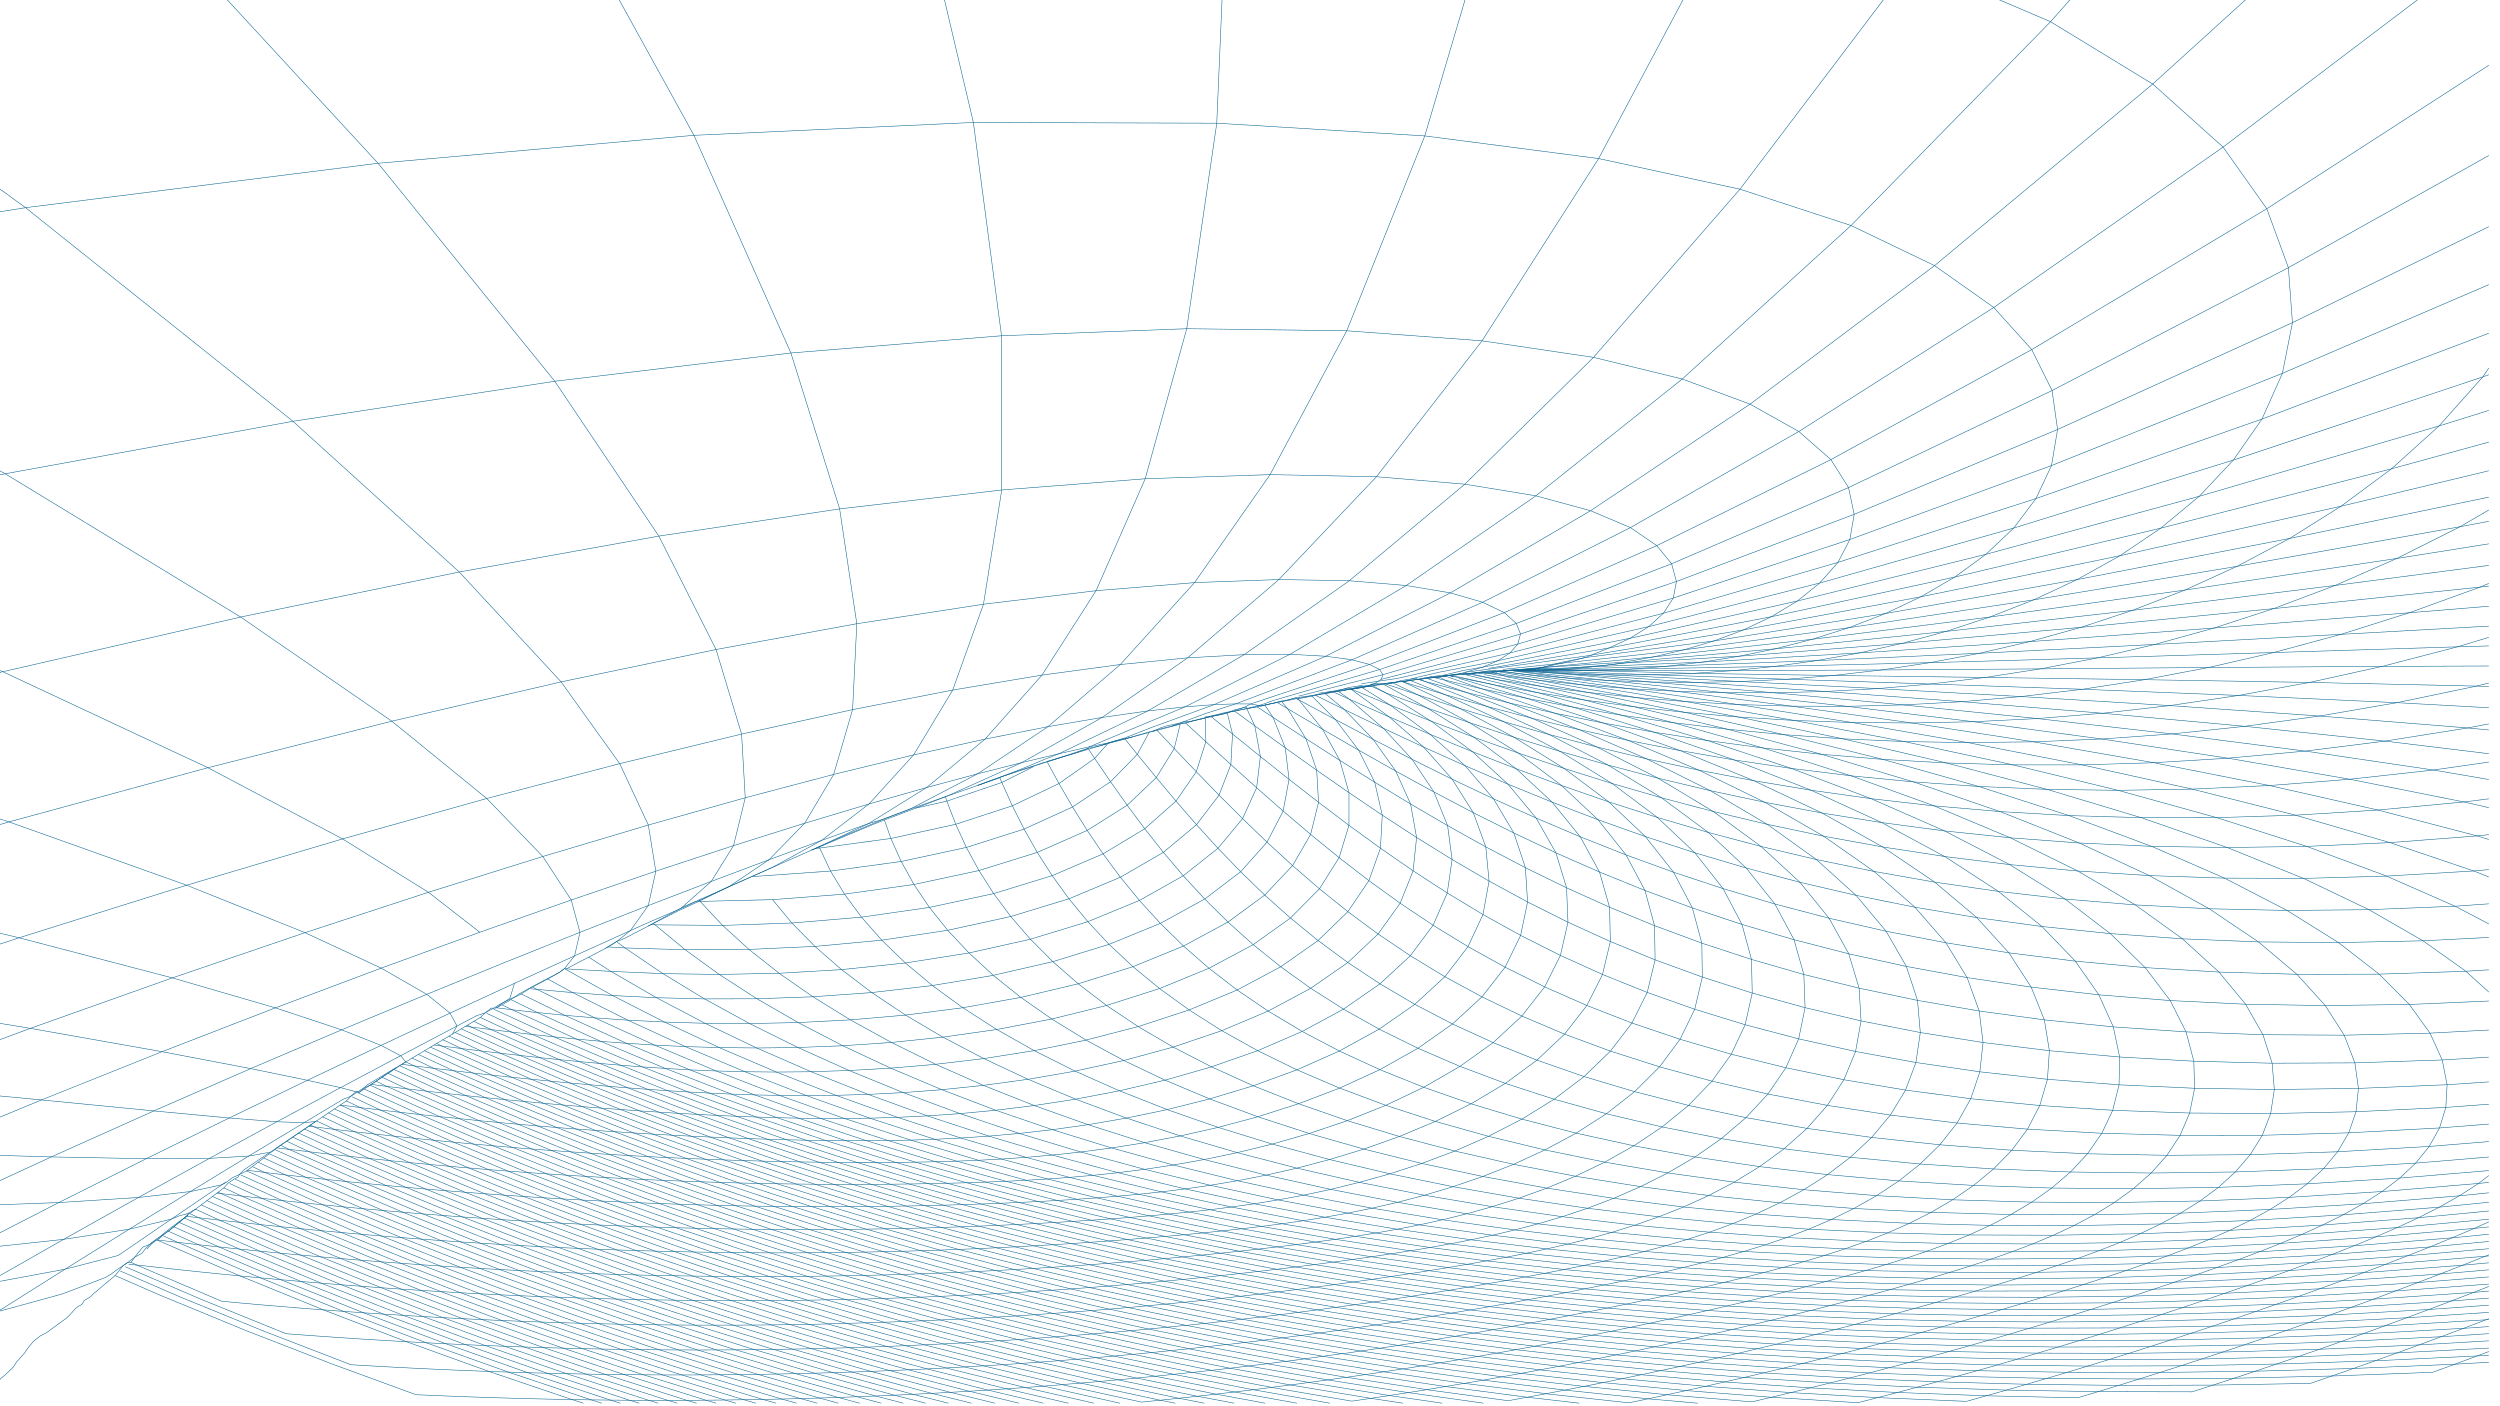 <?xml version="1.0" encoding="UTF-8"?>
<svg xmlns="http://www.w3.org/2000/svg" xmlns:xlink="http://www.w3.org/1999/xlink" id="Layer_1" width="2313.32" height="1300.89" viewBox="0 0 2313.32 1300.89">
  <defs>
    <style>.cls-1,.cls-2{fill:none;}.cls-3{clip-path:url(#clippath);}.cls-4{clip-path:url(#clippath-1);}.cls-2{stroke:#0c6492;stroke-linecap:round;stroke-linejoin:round;stroke-width:.5px;}</style>
    <clipPath id="clippath">
      <rect class="cls-1" width="2313.32" height="1300.89"></rect>
    </clipPath>
    <clipPath id="clippath-1">
      <rect class="cls-1" x="-10" y="-2" width="2313.32" height="1300.89"></rect>
    </clipPath>
  </defs>
  <g class="cls-3">
    <g id="Group_2107">
      <g id="Group_2106">
        <g id="Group_2109">
          <g id="Group_2104">
            <g id="Group_2103">
              <g class="cls-4">
                <g id="Group_2102">
                  <path id="Path_1497" class="cls-2" d="M513.34,352.78l-242.3,37.04L4.78,438.39l-14.28-7.9"></path>
                  <path id="Path_1498" class="cls-2" d="M2302.82,60.47l-205.29,132.66-217.58,130.39-185.78,101.76-161.15,79.62-141.11,61.95-20.01-9.58-29.82-8.65-40.88-6.84-52.66-4.4-93.77,65.88-3.55,2.49-52.23,2.95-62.33,6.19-67.01,57.53-13.52,9.06-49.99,33.52-1.42,.95-31.9,16.65-29.6,15.45-.75,.39-24.47,9.23-23.28,10.01-11.36,4.58-25.43,11.28-3.29,1.42-.82,.38-2.67,1.21"></path>
                  <path id="Path_1499" class="cls-2" d="M2238.73-1.5l-181.64,137.6-212.3,148.45-180.32,114.73-155.84,88.93-136.72,69.06-120.92,53.26-24.32-3.28-33-1.83-42.45,.34-77.08,45.05-5.39,3.15-4.49,2.62-2.22,1.3-30.2,14.54-51.15,24.62-.68,.33-12.52,4.89-29.3,12.18-13.12,4.83-10.04,3.47-10.28,4.01"></path>
                  <path id="Path_1500" class="cls-2" d="M2302.82,143.98l-185.31,103.68-218.74,113.72-188.32,89.77-163.69,70.52-143.68,55.21-126.51,42.64-9.34-4.68-16.25-4.31-69.32,26.27-38.39,14.55-6.97,2.23-19.55,6.25-1.36,.44-19.8,7.38-3.51,2.45-21.42,5.73-4.89,1.21"></path>
                  <path id="Path_1501" class="cls-2" d="M2302.82,263.45l-190.82,81.96-213.69,85.35-186.59,68.42-156.9,52.03-6.46,2.15-138.36,40.92-5.51,1.63-86.56,22.4-36.01,9.32-3.89,1.01"></path>
                  <path id="Path_1502" class="cls-2" d="M209.05-1.5l140.83,152.64,163.46,201.64,218.52-26.15,194.89-15.95,171.37-6.51,148.08,1.92,125.2,9.3,103.11,15.3,135.45-155.54L1743.74-1.5"></path>
                  <path id="Path_1503" class="cls-2" d="M2302.82,209.81l-181.55,88.73-217.38,98.86-188.17,78.51-164.49,62.15-144.27,48.59-90.58,26.8-36.66,10.84-35.7,9.08-16.31,4.15-14.72,3.75-11.19,2.85"></path>
                  <path id="Path_1504" class="cls-2" d="M513.34,352.78l96.3,143.27,52.94,104.94,23.64,78.29,3.38,58.9-10.82,44.31-20.61,33.04-15.12,13.46-6.02,5.36-6.04,5.37-26.57,14.64-2.21,1.26-.14,.15-2.26,1.14-21.57,11.24-7.73,3.11-8.37,4.91-.67,.47-1.28,.91"></path>
                  <path id="Path_1505" class="cls-2" d="M1558.05-1.5l-78.84,148.31-107.82,168.57-97.72,125.75-90.33,95.17-81.38,69.85-2.98,2.56-76.84,53.54-2.35,1.64-72.1,40.5-1.14,.64-1.02,.57-22.34,10.03-41.59,18.66-5.69,2.53-1.86,.73-26.65,10.2-13.5,5.17-15.57,5.78-10.49,4.2-49.76,20.76-.11,.05-3.13,1.26-1.06,.39-2.67,1.21"></path>
                  <path id="Path_1506" class="cls-2" d="M519.2,630.96l-156.64,36.36-170.24,43.06L8.3,760.53l-17.8-5.76"></path>
                  <path id="Path_1507" class="cls-2" d="M572.19-1.5l69.97,126.77,89.69,201.36,45.09,144.26,15.88,106.24-3.9,79.51-17.52,59.96-81.8,21.57-89.69,25.26-97.64,29.1-105.85,33.11-79.49-49.37-124.61-65.9-157.69-73.8-32.1-15.02-12.03-5.11"></path>
                  <path id="Path_1508" class="cls-2" d="M2302.82,523.19l-142.1,18.54-177.7,21.86-10,1.23-163.34,18.43-9,1.02-148.06,15.1-9.68,.99-116.2,10.26-25.65,3.12-15.65,1.93-12.45,.85-27.39,2.25-26.7,1.73-10.09-.13-.98-.02h-.2s-3.06,.19-3.06,.19"></path>
                  <path id="Path_1509" class="cls-2" d="M2302.82,435.65l-136.53,32.75-195.11,43.68-9.48,2.12-39.74,22.11-40.03,18.72-40.98,16-40.28,13.23-40.76,11.08-39.57,8.84-39.84,7.13-38.47,5.32-38.65,3.95-37.26,2.49-120.24-3.25-25.43-1.17-23.16,1.21-3.58,.63-4.07,.77-1.45,.23"></path>
                  <path id="Path_1510" class="cls-2" d="M450.4,738.86l-133.47,37.41-144.23,42.84-155.08,48.64-27.11,8.95"></path>
                  <path id="Path_1511" class="cls-2" d="M2302.82,579.37l-136.73,7.6-172.31,9.36-162.01,8.13-151.27,6.85-126.22,4.7-11.5,.43-89.37,2.58-30.19,.87"></path>
                  <path id="Path_1512" class="cls-2" d="M1391.91,566.85l-124.68,48-33.47,11.1-44.7,14.83-8.08,2.68-24.11,8-4.03,2.4-10.71,3.97-6.58,1.55-14.17,3.35-.83,.2-4.79,1.18-.31,.29-13.07,2.95-6.79,.3-3.18,1.07-8,3.09"></path>
                  <path id="Path_1513" class="cls-2" d="M1356.03-1.5l-37.65,127.34-72.18,180.24-70.98,133.1"></path>
                  <path id="Path_1514" class="cls-2" d="M873.63-1.5l27.08,114.88,26.03,197.3,.2,142.7-16.9,105.71-28.47,79.45-36.21,60.03-41.2,45.29-43.35,33.31-.67,.52-4.27,1.57-18.77,6.88-6.3,2.31-19.22,7.04-14.99,10.11-8.06,5.43-1.06,.71-12.57,8.47-27.78,13.13-.56,.72-.12,.06-19.09,8.85-22.67,11.4-.15,.08-2.18,1.18-.28,.14-2.26,1.14"></path>
                  <path id="Path_1515" class="cls-2" d="M2079.27-1.5l-87.29,79.26-201.98,168.08-11.95,8.97-158.7,119.17-147.6,98.62-129.69,76.03-115.41,58.63-55.32,23.99-46.01,19.95-1.93,.84-11.18,4.08-20.85,7.61-23.88,8.72-1.62,.59-25.95,10.15-9.34,2.73-5.44,2.11-6,1.81-12.41,2.61-38.78,12.79-11.54,3.78-28.04,9.24-3.44,1.23-20.21,7.26"></path>
                  <path id="Path_1516" class="cls-2" d="M1130.85-1.5l-4.95,115.58-27.78,190.08-38.42,138.83-45.48,103.57-50.03,78.13-52.72,59.22-52.65,43.69-1.23,1.02-42.4,26.33-10.82,6.72-.6,.37-43.62,15.63-3.98,2.19-10.34,5.68-2.09,1.15-28.79,15.81-15.52,6.97-.15,.07-3.16,1.35-.78,.28-20.43,9.03-7.56,3.7-19.89,9.72-.34-.28-2.44,.68-.57,.07-.67,.11-.78,.35-11.66,5.17"></path>
                  <path id="Path_1517" class="cls-2" d="M1175.21,439.19l-115.51,3.81-132.76,10.38-150,17.51-167.3,25.16-184.68,33.22-202.3,41.68L2.53,621.56l-12.03,3.03"></path>
                  <path id="Path_1518" class="cls-2" d="M2302.82,616.28l-98.57,.34-160.69,1.04-155.62,1.27-146.96,1.01-137.6,.65-125.29-.13-52.33,.26-12.2-.33"></path>
                  <path id="Path_1519" class="cls-2" d="M443.94,862.64l-91.25,33.19-97.95,36.77-104.84,40.57-121.81-21.59-37.59-6.18"></path>
                  <path id="Path_1520" class="cls-2" d="M2302.82,697.43l-96.05-11.67-129.75-13.67-131.71-12.1-130.19-10.7-126.63-9.42-119.76-8.44-98.77-6.74-13.06-.89-35.62-2.17-16.72-1.07h-.67"></path>
                  <path id="Path_1521" class="cls-2" d="M2302.82,409.11l-89.82,24.65-203.24,52.29-10.38,2.67-181.75,43.14-8.62,2.05-148.61,32.13-21.32,4.61-131.03,25.25-11.91,2.3-7.37,1.42-111.24,18.79"></path>
                  <path id="Path_1522" class="cls-2" d="M519.2,630.96l54.24,75.66,26.47,56.82,6.91,42.69"></path>
                  <path id="Path_1523" class="cls-2" d="M2302.82,1188.21l-86.17,6.34-90.2,5.21-87.49,3.63-85.03,2.12-82.8,.67-80.77-.74-78.92-2.11-77.23-3.45-75.68-4.78-74.26-6.09-72.95-7.39-71.74-8.69-70.62-9.99-69.57-11.3-68.57-12.63-67.62-13.96-66.7-15.31-65.81-16.67-64.91-18.06-64-19.45-19.19-.03-59.11-19.79-4.51-1.51-19.03-.6-59.28-21.75-3.99-1.47-18.92-1.17-59.4-23.79-3.54-1.42-18.85-1.73-59.48-25.92-2.71-1.18-.44-.19-18.83-2.3-16.13-7.63"></path>
                  <path id="Path_1524" class="cls-2" d="M2302.82,503.25l-84.94,13.49-186.67,27.85-9.53,1.42-171.12,23.69-9.62,1.33-154.7,19.35-8.88,1.11-124.22,13.81-13.63,1.52-10.02,1.11-103.31,9.76-13.51,1.9-.86,.69-.79,.04-2.03,.09"></path>
                  <path id="Path_1525" class="cls-2" d="M394.89,920.07l-78.8,32.85-84.16,35.9-82.03-15.65-111.58,44.64-47.82,19.79"></path>
                  <path id="Path_1526" class="cls-2" d="M2302.82,654.92l-85.01-4.7-146.57-6.71-144.54-5.71-140.49-4.87-132.94-4.42-124.48-4.1-77.1-2.83-15.72-.58-13.78-1.38-13.31,.11"></path>
                  <path id="Path_1527" class="cls-2" d="M2302.82,1128.21l-84.61,7.7-88.5,6.43-85.62,4.62-82.95,2.88-80.45,1.21-78.08-.41-75.79-1.97-73.57-3.51-71.4-4.99-69.23-6.46-67.06-7.87-64.84-9.26-62.59-10.6-60.24-11.91-57.83-13.15-55.28-14.35-52.65-15.46-49.88-16.53-47.02-17.49-38.3,5.89-35.7,4.36-32.94,3.1-30.23,2.12-27.7,1.34-25.46,.76-23.53,.31-58.91-20.93-1.15-.41-23.08-.5-56.63-21.91-3.33-1.29-22.64-1.27-56.87-23.9-2.99-1.26-22.22-1.99-57.08-25.99-2.67-1.22-14.31-1.76h-.04"></path>
                  <path id="Path_1528" class="cls-2" d="M2302.82,1247.42l-84.81,4.48-91.77,3.52-88.97,2.09-86.45,.72-84.18-.61-82.12-1.91-80.25-3.18-78.55-4.44-77.01-5.68-75.61-6.92-74.34-8.16-73.18-9.4-72.12-10.65-71.16-11.92-70.28-13.2-69.47-14.51-68.74-15.85-68.05-17.21-67.42-18.61-66.84-20.06-17.47-.11-64.87-21.44-1.24-.41-.25-.08-17.58-.58-65.22-23.6-.74-.27-17.71-1.06-64.14-25.32-.73-.29-.74-.29-17.87-1.57-63.84-27.39-1.46-.63-18.06-2.1-32.49-15.11"></path>
                  <path id="Path_1529" class="cls-2" d="M145.76,1147.65l.66,.29,.85,.37,74.95,32.4,.65,.26,.63,.26,.83,.34,74.77,30.45,.64,.25,76.1,29.17,.63,.23,.62,.22,.81,.29,74.57,26.88,.62,.21,.61,.21,.8,.27,74.54,25.25,10.68,3.39"></path>
                  <path id="Path_1530" class="cls-2" d="M606.82,806.12l-78.25,26.67-84.63,29.85-47.52-37-114.18,37.37-109.54-43.9L8.3,760.53l-17.8,5.18"></path>
                  <path id="Path_1531" class="cls-2" d="M2302.82,1083.18l-82.3,6.93-85.6,5.32-82.11,3.25-78.77,1.27-75.5-.62-72.32-2.43-69.16-4.16-66.02-5.83-62.89-7.4-59.74-8.92-56.59-10.34-53.4-11.71-50.21-12.97-30.92,15.92-31.12,13.61-30.57,11.47-29.55,9.58-28.16,7.92-26.63,6.52-25.03,5.33-23.55,4.38-22.18,3.6-21.02,2.99-20.05,2.51-19.28,2.15-18.68,1.86-18.24,1.65-17.92,1.47-17.7,1.34-17.55,1.22-17.46,1.12-17.4,1.04-17.37,.95-17.35,.87-17.35,.8-17.35,.72-17.36,.65-17.37,.57-17.39,.5-17.4,.42-67.4-20.04-.25-.07-17.49-.03-66.96-21.89-.25-.08-17.61-.49-65.41-23.4-.71-.25-.73-.26-17.75-.97-65.81-25.66-.72-.28-17.93-1.47-64.84-27.45-1.43-.61-18.13-1.99-48.21-22.1"></path>
                  <path id="Path_1532" class="cls-2" d="M228.09,1083.46l70.61,31.39,.67,.28,.66,.28,71.27,29.77,.67,.26,.65,.26,71.36,27.98,.66,.24,72.13,26.52,.66,.22,.64,.22,.84,.29,70.81,24.37,.65,.21,.64,.2,.83,.27,71.03,22.85,73.4,22.03,73.72,20.6,25.73,6.68"></path>
                  <path id="Path_1533" class="cls-2" d="M170.73,1127.17l69.66,30.54,.66,.27,.64,.27,.84,.35,73.39,30.29,.22,.08,.43,.17,.63,.25,.83,.32,73.34,28.47,.22,.08,.42,.16,.63,.23,.82,.3,73.32,26.74,.21,.07,.42,.14,.62,.21,.81,.28,73.36,25.11,.21,.07,.42,.13,.61,.2,.8,.26,73.46,23.57,8.87,2.66"></path>
                  <path id="Path_1534" class="cls-2" d="M2302.82,1214.38l-75.86,5-91.21,4.62-88.41,3.11-85.91,1.65-83.63,.25-81.56-1.11-79.7-2.44-77.99-3.75-76.44-5.04-75.03-6.31-73.74-7.58-72.56-8.86-71.48-10.14-70.48-11.42-69.57-12.72-68.72-14.05-67.94-15.39-67.2-16.76-66.51-18.16-65.51-19.49-.34-.1-17.64-.1-63.19-20.74-2.16-.71-17.69-.58-62.93-22.68-1.98-.71-17.77-1.08-62.68-24.67-1.56-.61-.28-.11-17.88-1.6-62.42-26.75-1.46-.63-.27-.12-18.02-2.13-29.59-13.76"></path>
                  <path id="Path_1535" class="cls-2" d="M450.4,738.86l51.86,53.67,26.31,40.26,8.06,29.92"></path>
                  <path id="Path_1536" class="cls-2" d="M2302.82,560.98l-73.46,6.02-180.75,14.15-170.69,12.58-148.24,9.83-9.34,.62-144.87,8.46-101.03,4.28-65.34,3.02-.87,.05"></path>
                  <path id="Path_1537" class="cls-2" d="M254.34,1063.76l65.58,29.43,.23,.1,.45,.19,.67,.28,69.95,29.48,.23,.09,.45,.18,.66,.26,70.11,27.71,.23,.08,.44,.16,.66,.24,70.29,26.02,.22,.08,.44,.15,.65,.22,.85,.3,69.66,24.12,.22,.07,.44,.14,.65,.21,.85,.27,69.93,22.6,72.39,21.8,72.75,20.36,73.18,18.99,46.21,11.08"></path>
                  <path id="Path_1538" class="cls-2" d="M196.62,1107.11l63.06,28,1.32,.55,72.87,30.44,2.14,.84,72.03,28.28,2.12,.78,72.08,26.57,2.1,.72,72.18,24.94,2.08,.67,72.32,23.4,.21,.06,74.38,22.49,12.5,3.53"></path>
                  <path id="Path_1539" class="cls-2" d="M2302.82,1070.62l-67.56,5.64-85.23,5.17-81.55,3.02-78.01,.99-74.58-.96-71.21-2.8-67.88-4.58-64.6-6.25-61.33-7.87-58.08-9.37-54.81-10.83-51.58-12.18-27.97,17.93-28.9,15.55-29,13.29-28.51,11.27-27.54,9.44-26.34,7.89-24.98,6.55-23.64,5.45-22.36,4.54-21.24,3.82-20.27,3.24-19.49,2.8-18.86,2.45-18.39,2.19-18.05,1.99-17.79,1.83-17.61,1.7-17.5,1.58-17.42,1.49-17.37,1.4-17.35,1.32-17.33,1.24-17.33,1.16-17.33,1.08-17.33,1.01-17.34,.94-17.35,.86-17.35,.79-17.37,.72-68.26-19.04-17.44,.28-67.07-20.64-.72-.22-17.54-.18-65.98-22.27-1.42-.48-17.68-.64-65.65-24.2-1.42-.52-17.84-1.13-65.38-26.21-1.42-.57-18.03-1.63-18.08-1.71-65.32-28.77-.7-.31-.72-.32-18.3-2.25-10.03-4.77"></path>
                  <path id="Path_1540" class="cls-2" d="M2302.82,1181.57l-65.63,5.22-90.69,5.76-87.9,4.15-85.41,2.61-83.13,1.13-81.05-.3-79.15-1.69-77.43-3.06-75.84-4.38-74.38-5.72-73.03-7.03-71.78-8.34-70.6-9.65-69.49-10.96-68.44-12.28-67.42-13.62-66.43-14.96-65.44-16.32-64.44-17.68-63.4-19.06-61.42-20.14-.91-.3-20.7-.27-61.27-22.01-.8-.29-20.42-.92-59.5-23.32-2.33-.91-20.18-1.55-59.53-25.38-2.07-.88-19.98-2.17-42.02-19.43"></path>
                  <path id="Path_1541" class="cls-2" d="M476.06,909.9l-17.56,8.11-24.62,11.37-17.48,8.07-23.23,10.87-29.24,13.68-11.35,5.31-36.48-14.4-61.35-20.32-95.29-27.73-131.36,46.7-37.59,13.92"></path>
                  <path id="Path_1542" class="cls-2" d="M2302.82,1120.58l-64.94,6.19-88.8,6.8-85.8,4.92-83,3.12-80.36,1.4-77.83-.27-75.39-1.89-73-3.45-70.63-4.99-68.28-6.46-65.88-7.91-63.47-9.3-60.97-10.65-58.42-11.93-55.74-13.18-53.01-14.34-50.14-15.44-47.2-16.45-37.69,7.84-35.52,6.1-33.07,4.64-30.56,3.45-28.13,2.5-25.91,1.76-23.97,1.18-22.33,.75-21,.42-19.97,.16-60.6-20.06-2.47-.82-19.74-.45-60.56-21.97-2.19-.79-19.55-1.06-60.53-23.96-1.94-.77-19.4-1.65-60.46-26.04-1.71-.74-19.3-2.23-28.92-13.52"></path>
                  <path id="Path_1543" class="cls-2" d="M2302.82,1240.72l-64.43,3.76-92.24,4.04-89.4,2.58-86.82,1.18-84.5-.18-82.4-1.49-80.5-2.78-78.76-4.05-77.19-5.31-75.77-6.55-74.46-7.8-73.28-9.04-72.2-10.3-71.21-11.57-70.31-12.85-69.48-14.16-68.73-15.49-68.03-16.84-67.38-18.24-66.52-19.6-.26-.08-64.61-20.63-1.6-.51-17.54-.42-64.22-22.52-1.55-.55-17.65-.9-63.86-24.47-1.52-.58-17.79-1.4-63.54-26.51-1.24-.52-.25-.11-17.96-1.93-57.29-25.94"></path>
                  <path id="Path_1544" class="cls-2" d="M222.95,1087.31l57.05,25.63,1.33,.56,71.52,30.2,1.32,.52,71.59,28.38,1.3,.48,71.7,26.66,1.29,.45,71.84,25.02,1.28,.42,.83,.27,71.2,23.19,.22,.07,73.34,22.3,73.85,20.92,22.75,5.99"></path>
                  <path id="Path_1545" class="cls-2" d="M309.46,1026.13l55.46,25.25,.7,.3,.68,.29,67.41,28.76,1.38,.55,67.68,27.04,1.37,.51,67.98,25.39,1.36,.47,68.3,23.8,1.35,.44,68.66,22.28,.23,.07,70.18,21.16,70.86,19.79,71.36,18.4,71.93,17.07,72.57,15.78,73.29,14.53,57.71,10.38"></path>
                  <path id="Path_1546" class="cls-2" d="M165.8,1131.16l55.69,24.64,1.3,.54,74.53,31.06,.65,.25,.64,.25,.83,.33,73.61,28.86,.21,.08,.42,.16,.63,.23,.82,.3,73.57,27.12,.63,.22,75.02,25.96,.63,.2,.61,.2,.8,.26,73.66,23.9,8.83,2.68"></path>
                  <path id="Path_1547" class="cls-2" d="M249.21,1067.61l52.09,23.63,.68,.29,.67,.28,70.19,29.91,.68,.27,70.98,28.38,.67,.25,.65,.24,70.49,26.41,.22,.08,.44,.15,.65,.23,.85,.3,69.84,24.48,.66,.22,71.58,23.44,.22,.07,72.3,22.07,72.87,20.7,73.28,19.31,41.3,10.07"></path>
                  <path id="Path_1548" class="cls-2" d="M336.96,1007.7l.06,.03,51.52,23.56,.24,.1,.47,.2,.69,.3,66.18,28.34,.71,.28,.69,.28,66.52,26.64,.7,.26,67.55,25.27,.7,.25,.68,.24,67.24,23.44,.23,.08,.47,.15,.68,.22,67.64,21.93,.23,.07,69.23,20.82,69.95,19.45,70.49,18.06,71.09,16.72,71.76,15.42,72.5,14.16,73.33,12.92,74.26,11.72,69.76,9.77"></path>
                  <path id="Path_1549" class="cls-2" d="M2302.82,1207.74l-55.34,3.96-91.68,5.16-88.84,3.62-86.29,2.13-83.96,.71-81.86-.68-79.95-2.02-78.21-3.34-76.63-4.65-75.19-5.93-73.87-7.21-72.66-8.49-71.55-9.77-70.53-11.06-69.59-12.37-68.72-13.69-67.9-15.03-67.14-16.39-66.41-17.78-65.71-19.2-63.67-20.23-1.35-.43-17.96-.41-61.93-21.63-1.44-.5-1.21-.42-17.97-.92-61.81-23.63-2.37-.91-18.02-1.43-61.66-25.69-2.15-.9-18.11-1.97-54.38-24.63"></path>
                  <path id="Path_1550" class="cls-2" d="M2302.82,1056.36l-55.05,4.49-84.68,4.9-80.83,2.69-77.14,.59-73.53-1.39-70-3.28-66.57-5.07-63.15-6.78-59.8-8.38-56.46-9.93-53.18-11.34-24.45,19.91-26.16,17.48-26.95,15.13-27.06,12.99-26.59,11.03-25.78,9.33-24.71,7.83-23.59,6.59-22.44,5.54-21.4,4.7-20.47,4.02-19.69,3.5-19.05,3.08-18.56,2.77-18.18,2.52-17.91,2.33-17.71,2.18-17.57,2.05-17.48,1.94-17.42,1.85-17.37,1.76-17.35,1.68-17.33,1.6-17.32,1.52-17.32,1.44-17.32,1.37-17.32,1.3-17.32,1.22-17.33,1.15-17.33,1.07-17.34,1-17.35,.93-68.95-18.36-17.41,.5-68.46-20.15-17.51,.05-66.65-21.54-.7-.23-.47-.15-.24-.08-17.64-.4-17.67-.48-66.45-23.82-1.4-.5-17.83-.95-17.88-1.03-66.35-26.23-.69-.28-.47-.19-.24-.09-18.08-1.53-18.13-1.61-18.18-1.69-18.24-1.77-66.74-29.67-1.4-.62-18.49-2.31-.1-.05"></path>
                  <path id="Path_1551" class="cls-2" d="M1846.83-1.5l50.6,21.61,94.55,57.66,65.1,58.33,40.44,57.03,19.98,54.53,3.76,50.89-9.27,46.87-18.91,42.33-199.32,70.12-9.8,3.44-175.46,56.55-7.8,2.51-142.95,41.66-18.54,5.4-113.85,29.47-28.11,7.28-54.3,12.28-17.73,4.01-32.24,7.29-15.49,2.25-17.58,2.66"></path>
                  <path id="Path_1552" class="cls-2" d="M2302.82,1148.79l-54.45,5.05-90.2,6.82-87.38,5.09-84.79,3.44-82.42,1.85-80.25,.31-78.2-1.17-76.3-2.63-74.49-4.06-72.75-5.46-71.08-6.84-69.43-8.21-67.8-9.56-66.14-10.9-64.46-12.21-62.71-13.51-60.9-14.78-58.98-16.02-56.97-17.21-54.81-18.35-52.52-19.42-50.06-20.42-47.45-21.33-38.1,.48-45.57-21.81-2.23-1.07-37.49-1.13-46.09-23.51-2.07-1.05-36.7-2.62-23.26-12.66"></path>
                  <path id="Path_1553" class="cls-2" d="M191.43,1111l49.4,22.15,.23,.09,.44,.19,.65,.27,73.15,30.86,.22,.09,74.21,29.44,.22,.08,.43,.16,.63,.24,.83,.31,72.32,26.94,.21,.07,.43,.15,.63,.22,.82,.29,72.39,25.3,.22,.07,.42,.14,.62,.2,.82,.27,72.52,23.74,.21,.06,.42,.13,74.13,22.7,11.29,3.23"></path>
                  <path id="Path_1554" class="cls-2" d="M1047.33,682.03l-3.23,.89-4.12,.36-9.41,2.65-4.69,1.28-5.63,1.99"></path>
                  <path id="Path_1555" class="cls-2" d="M2302.82,721.27l-51.27-8.75-77.32,8.53-112.62-19.47-68.72,4.17-111.24-19.32-60.87,.71-99.01-17.19-8.13-1.41-82.55-13.01-22.96-3.62-76.89-11.16-15.25-2.21-9.69-1.41-42.15-3.42-59.77-9.15-17.35-2.92-1.09-.2-1.59,.2-3.99,.3"></path>
                  <path id="Path_1556" class="cls-2" d="M2302.82,705.18l-51.27,7.34-118.58-17.53-71.36,6.59-116.86-17.76-118.67-15.98-117.29-14.26-104.3-11.59-9.5-1.06-80.49-8.47-26.79-2.82-64.73-6.59-19.18-2.16-3.13-.11"></path>
                  <path id="Path_1557" class="cls-2" d="M276.4,1048.49l47.1,21.55,.23,.1,.46,.2,.67,.29,68.88,29.57,.23,.09,.45,.18,.67,.27,69.08,27.81,.23,.09,70.42,26.54,.23,.08,.45,.16,.66,.23,69.56,24.5,.23,.07,.45,.15,.66,.22,.86,.28,69,22.67,.22,.07,71.29,21.81,71.9,20.43,72.35,19.04,72.86,17.71,70.66,15.8"></path>
                  <path id="Path_1558" class="cls-2" d="M375.47,982.55l-3.64,2.27-2.04,1.28-5.2,3.58-5.44,3.56-5.52,3.61-5.7,3.62-.38,.14-4.1,2.83-1.03,.76-5.44,3.53-4.47,2.97-1.91-.08-15.46-4.21-30.71-6.78-72.38,34.9-69.78-6.55-94.92,42.58-56.87,26.23"></path>
                  <path id="Path_1559" class="cls-2" d="M2302.82,379.79l-45.92,14.36-211.6,62.07-10.27,3.01-172.02,46.76-25.27,6.87-166.91,41.36-7.67,1.9-136.32,30.37-18.54,4.13-108.06,21.17-28.24,5.53-16.34,4.78"></path>
                  <path id="Path_1560" class="cls-2" d="M217.76,1091.22l43.48,19.73,1.33,.57,71.78,30.62,1.32,.53,71.83,28.79,2.15,.81,71.07,26.73,2.13,.75,71.21,25.09,2.11,.69,71.39,23.54,1.27,.39,72.44,22.31,73.98,21.25,20.1,5.37"></path>
                  <path id="Path_1561" class="cls-2" d="M304.01,1029.79l42.49,19.57,1.39,.6,67.61,29.2,1.37,.56,67.86,27.45,1.37,.52,68.15,25.78,69.81,24.66,1.35,.44,68.8,22.65,.23,.07,70.3,21.51,70.95,20.14,71.44,18.74,71.98,17.4,72.6,16.1,73.3,14.85,45.46,8.37"></path>
                  <path id="Path_1562" class="cls-2" d="M2302.82,1112.49l-45.7,4.53-89.04,7.1-85.91,5.16-82.96,3.29-80.16,1.51-77.45-.22-74.84-1.88-72.26-3.5-69.7-5.05-67.13-6.57-64.55-8.02-61.89-9.43-59.21-10.77-56.42-12.07-53.57-13.28-50.6-14.44-47.59-15.5-36.68,9.83-35.01,7.92-32.94,6.25-30.7,4.88-28.43,3.74-26.3,2.84-24.36,2.12-22.7,1.56-21.32,1.14-20.23,.81-19.37,.56-18.74,.37-18.29,.22-17.98,.1h-17.77s-62.7-20.25-62.7-20.25l-2.51-.81-17.79-.5-62.51-22.17-2.26-.8-17.84-1-62.31-24.16-2.06-.8-17.93-1.52-62.09-26.24-1.9-.81-18.05-2.04-41.94-19.24"></path>
                  <path id="Path_1563" class="cls-2" d="M1280.4,633.36l40.3,21.83,2.53,1.58,40.67,25.46,39.2,29.21,33.16,30.84,26.02,32.07,17.8,32.58,9.28,32.53,.74,31.77-7.26,30.5-14.49,28.68-20.63,26.52-25.57,24.07-29.26,21.5-31.69,18.87-33.02,16.33-45.9-14.92-42.71-15.94-39.51-16.9-36.35-17.74-42.72,14.96-35.5-18.28-32.35-18.97-48.22,12.49-31.73-19.49-28.59-20-53.7,9.56-52.97,6.81-51.09,4.44-48.3,2.48-44.92,.92-41.24-.27-45.04-23.67-42.08-24.35-20.6-13.18"></path>
                  <path id="Path_1564" class="cls-2" d="M160.75,1135.16l.06,.03,41.7,18.62,2.14,.9,73.99,31.12,1.28,.51,.83,.33,73.89,29.25,.64,.24,.63,.23,.82,.31,73.83,27.48,1.25,.44,74.64,26.1,1.23,.41,.8,.26,73.87,24.23,8.99,2.76"></path>
                  <path id="Path_1565" class="cls-2" d="M2302.82,1040.15l-45.47,3.57-83.98,4.51-79.96,2.24-76.13,.1-72.39-1.93-68.76-3.83-65.19-5.65-61.74-7.35-58.33-8.98-55-10.48-20.27,21.85-22.82,19.4-24.38,16.99-25.15,14.75-25.25,12.67-24.9,10.83-24.2,9.19-23.34,7.8-22.39,6.61-21.48,5.65-20.61,4.86-19.88,4.24-19.24,3.75-18.74,3.37-18.35,3.08-18.05,2.85-17.83,2.67-17.68,2.53-17.56,2.4-17.49,2.3-17.44,2.21-17.4,2.12-17.37,2.04-17.35,1.96-17.34,1.88-17.33,1.8-17.32,1.73-17.32,1.65-17.32,1.58-17.31,1.5-17.31,1.43-17.32,1.35-17.32,1.28-17.32,1.21-69.6-17.34-17.37,.78-69.06-19.08-17.45,.35-17.47,.28-67.31-20.81-1.4-.43-17.59-.17-17.62-.24-67.11-23.06-.69-.23-.47-.16-.24-.08-17.78-.7-17.82-.78-17.86-.85-17.9-.93-67.33-26.22-.68-.27-.46-.18-.24-.09-18.12-1.42-18.17-1.5-18.22-1.58-18.28-1.66-18.34-1.74-18.4-1.82-18.46-1.91-60.2-27.23"></path>
                  <path id="Path_1566" class="cls-2" d="M2302.82,1175.02l-44.95,3.84-91.19,6.32-88.35,4.67-85.79,3.1-83.45,1.59-81.34,.14-79.39-1.27-77.62-2.66-75.99-4.01-74.48-5.35-73.08-6.68-71.78-8-70.54-9.31-69.36-10.63-68.23-11.96-67.13-13.29-66.03-14.62-64.93-15.96-63.8-17.31-62.63-18.66-61.39-20.01-21.95-.02-61.19-21.83-21.58-.74-58.22-22.64-1.94-.75-.86-.33-21.24-1.42-60.08-25.4-.76-.32-20.94-2.09-55.52-25.45"></path>
                  <path id="Path_1567" class="cls-2" d="M1250.23,637.88l35.07,25.4,32.03,28.02,26.42,29.72,19.55,31,11.54,31.63,3.03,31.64-5.62,30.97-13.87,29.68-21.39,27.83-27.83,25.56-33.01,22.96-36.82,20.23-39.24,17.43-40.38,14.73-40.35,12.17-39.39,9.88-44.14-17.39-40.56,7.73-44.02-18.38-40.96-19.16-44.45,5.28-41.07-20.23-37.92-20.86-34.66-21.38-31.31-21.78-27.88-22.05-24.36-22.2-62.46-.52-3.74-.17"></path>
                  <path id="Path_1568" class="cls-2" d="M331.5,1011.31l.05,.02,38.69,17.91,.71,.31,.69,.3,66.35,28.78,1.4,.57,66.68,27.06,1.39,.53,67.01,25.41,1.38,.49,67.37,23.82,.7,.23,.68,.22,67.76,22.3,.7,.21,68.86,21.04,70.03,19.8,70.55,18.41,71.13,17.06,71.78,15.75,72.5,14.48,73.31,13.25,74.21,12.05,48.98,7.08"></path>
                  <path id="Path_1569" class="cls-2" d="M244.02,1071.5l38.6,17.7,1.35,.58,70.43,30.34,1.33,.54,70.55,28.53,1.32,.5,70.7,26.8,.66,.23,.65,.23,.85,.3,70.03,24.85,1.3,.43,71.1,23.58,1.29,.4,71.38,22.09,72.99,21.03,73.38,19.63,36.82,9.13"></path>
                  <path id="Path_1570" class="cls-2" d="M292.22,1037.68l-4.96,3.39-.09,.06-1.5,.99-3.89,2.64-5.37,3.72-5.49,3.75-5.56,3.8-5.63,3.84-2.29,1.57-1.08,.74-2,1.57-2.86,2.14-1.95,1-2.37-.22-17.09,3.08-36.26,2.08-58.51,.33-80.89,40.59-63.93,32.81"></path>
                  <path id="Path_1571" class="cls-2" d="M366.56,987.87l-2.4,1.61-5.36,3.59-5.44,3.65-5.42,3.75-.17,.23-4.3,2.73-1.16,.7-6.37,3.1-5.32,3.37-5.95,3.76-7.31,2.9-6.1,3.66-5.72,3.43-5.8,3.47-5.87,3.52-5.95,3.57-6.66,3.99-25.09-.91-44.11-3.48-76.75,37.66-87.95-1.64-56.86-1.69"></path>
                  <path id="Path_1572" class="cls-2" d="M1342.69,625.6l38.97,7.9,40.93,7.4,7.42,1.99,70.86,18.99,6.46,1.91,72.57,21.48,51.76,6.89,5.91,1.87,75.21,23.85,57.83,5.63,80.05,27.47,63.87,3.72,5.3,1.98,71,26.46,70.11,1.12,70.54,28.55,76.8-2.13,63.48,27.87,31.06-2.21"></path>
                  <path id="Path_1573" class="cls-2" d="M186.18,1114.94l35.74,16.18,.66,.28,.65,.28,73.43,31.29,.66,.26,74.04,29.67,.65,.24,.64,.24,.83,.31,72.56,27.32,.64,.23,.63,.22,.82,.29,72.61,25.66,.64,.21,74.16,24.56,.63,.19,74.3,23.03,10.33,2.99"></path>
                  <path id="Path_1574" class="cls-2" d="M359.16,993.24l35.46,16.47,.25,.11,.48,.21,.7,.31,65.15,28.33,.24,.1,.48,.19,.7,.29,65.53,26.63,.72,.27,.7,.26,65.91,25,.71,.25,67.01,23.68,.71,.23,.69,.23,66.75,21.92,.71,.22,67.91,20.67,69.13,19.44,69.69,18.04,70.3,16.68,70.98,15.37,71.73,14.09,72.56,12.83,73.48,11.61,74.5,10.41,75.63,9.22,76.88,8.06,45.91,4.04"></path>
                  <path id="Path_1575" class="cls-2" d="M1250.61,637.82l35.6,14.57,37.09,27.12,32.39,29.04,26.32,30.65,18.83,31.63,10.65,32.07,38.09,18.63,39.79,17.94,41.62,17.08,43.72,16.16,45.97,15.08,48.48,13.95,51.13,12.66,54.03,11.31,57.06,9.8,60.33,8.22,63.75,6.48,67.36,4.63,71.16,2.61,75.17,.45,79.4-1.9,54.26-2.87"></path>
                  <path id="Path_1576" class="cls-2" d="M1320.83,627.87l35.78,12.78,40.08,9.86,5.11,1.95,59.44,22.71,45.52,9.98,48,9.43,4.67,1.91,63.37,25.91,53.13,8.86,4.29,1.96,61.08,27.96,58.07,7.72,60.17,31.12,63.1,5.96,53.24,31.35,68.39,3.6,45.51,30.63,74.12,.7,37.57,29.14,80.27-2.64,21.08,19.14"></path>
                  <path id="Path_1577" class="cls-2" d="M270.91,1052.24l34,15.72,.69,.3,.67,.29,69.11,30.01,.68,.28,.67,.27,69.29,28.22,.68,.26,70.16,26.76,.67,.24,.66,.23,69.74,24.88,.67,.22,.66,.22,.86,.29,69.15,23.03,1.32,.41,70.33,21.82,72.01,20.77,72.44,19.37,72.93,18.03,63.76,14.52"></path>
                  <path id="Path_1578" class="cls-2" d="M2302.82,1142.08l-33.92,3.33-90.65,7.34-87.77,5.56-85.1,3.86-82.66,2.23-80.38,.66-78.24-.87-76.23-2.36-74.3-3.82-72.44-5.24-70.62-6.65-68.82-8.03-67.01-9.4-65.18-10.73-63.28-12.05-61.33-13.33-59.27-14.58-57.12-15.77-54.83-16.92-52.43-18-49.87-19.01-47.17-19.92-38.47,2.19-35.23,1.12-50.33-21.97-34.65-.36-48.71-22.74-1.93-.9-33.92-1.73-49.17-24.57-1.77-.89-33.08-3.01-3.74-2"></path>
                  <path id="Path_1579" class="cls-2" d="M-9.5,197.43l33.12-5.26,247.42,197.65,153.93,139.45,94.24,101.69,143.37-29.97,130.25-23.86,117.23-18.04,104.17-12.52,91.1-7.45,69.9-99.93,98.46,1.94,81.74,6.91,119.09-117.36,82.12,20.04,62.74,23.26,45.1,25.3,29.7,26,16.28,25.87,5.27,24.77-4,23.27-11.01,21.18-16.85,19.09-20.7,16.66-24.08,14.53-25.69,12.17-27.52,10.27-118.99,15.35-21.61,5.22-23.28,4.94-2.67,1.35-1.66-.09-5.39-.36-8.63,.51-3.27,.36h-1.82l-4.74,.36-3.93-.48-6.54,.37h-4.98s-11.27,1.64-11.27,1.64l-5.48,1.3-4.3,.71-1.46-.72-2.43,.11-3.9-.03-9.23,1.24-2.84,.82-2.96,.36-2.21-.14-6.15,.5-5.84,1.24-6.16,1.09-.27,.04-.95-.22-7.6,1.05-6.99,1.24h-.07s-.23-.06-.23-.06l-.91-.4-8.55,1.39-2.7,.73-3.21,.48-2.23,.33-10.21,1.13-3.78,.65-5.75,1.16-.41-.15-10.21,1.6-2.37-.92-15.24,2.87-6.31,1.76-9.59,1.87-3.04,.59-13.92,2.49-1.28,.47-12.32,2.45-4.16,.69-11.33,2.52-2.36,.35-3.53-.09-2.5,.59-8,2.34-1.08-1.45-11.76,2.93-5.58,2.74-6.26,1.41-4.06,.74-4.27,1.29-5.65,.61-13.07,3.36-5.09,1.87-4.96-.17-12.43,2.57-6.2,1.98-3.44,1.81-5.01,1.85-1.65-.03-11.92,3.41-4.35,1.39-3.23,.89-3.1,.95-15.81,4.13-8.28,2.45-9.63,2.84-12.81,3.78-25.51,7.91-2.79,.43-8.04,2.77-19.95,6.27-13.12,4.83v.45l-20.31,7.03-14.07,4.92-14.57,5.09-1.25,.44-.23,.08-32.67,11.44-2.23,.86-21.66,8.25-14.26,4.23-31.78,14.78-14.14,6.58-3.1,1.54-.61,.34-3.01,1.26-36.17,15.96-15.57,6.88-.16,.07-3.1,1.44-.4,.25-21.48,9.5-27.64,12.13-2.49,1.3-7.7,3.71-6.64,3.02-27.12,11.62-6.49,2.91-.82,.36-12.08,5.42-16.34,7.39-15.45,6.99-10.16,4.6-9.68,4.38-9.41,11.84-4.66,3.47-11.22,5.86-14.21,7.42-2.2,1.71-7.71,4.94-1.93,1.09-7.98,3.55-9.25,4.68-6.62,3.98-7.36,4.09-8.14,2.77-6.44,3.38-6.36,3.34-5.26,2.76-6.89,3.64-6.01,3.16-6.08,3.2-6.51,3.43-11.8,6.22-14.94,7.88-9.77,5.19-12.03,6.39-13.02,6.92-20.71,11.01-16.51,8.85-18.3,9.8-24.17,12.95-26.81,14.56-35.54,19.3-2.49,1.37-63.34,34.85-69.14,38.72-68.34,38.95"></path>
                  <path id="Path_1580" class="cls-2" d="M212.5,1095.17l29.9,13.7,.23,.1,.45,.19,.66,.28,72.05,31.06,.22,.09,.44,.18,.65,.26,72.08,29.2,.22,.08,73.22,27.84,.22,.08,.43,.15,.64,.23,.84,.3,71.41,25.46,.22,.07,.43,.14,.63,.21,.83,.28,71.57,23.89,.22,.07,.42,.13,.62,.19,72.6,22.64,74.13,21.57,17.76,4.81"></path>
                  <path id="Path_1581" class="cls-2" d="M298.48,1033.49l29.54,13.76,.24,.1,68.96,30.14,.23,.1,.46,.19,.68,.28,68.05,27.87,.23,.09,.46,.18,.67,.26,68.32,26.18,.23,.08,69.73,24.96,.23,.08,.45,.15,.67,.22,68.94,23.01,.68,.21,69.97,21.73,71.05,20.48,71.52,19.08,72.04,17.73,72.64,16.43,73.32,15.17,34.15,6.43"></path>
                  <path id="Path_1582" class="cls-2" d="M956.01,709.52l-29.02,14.54-50.85,17.25-28.73,6.44"></path>
                  <path id="Path_1583" class="cls-2" d="M1282.63,633.02l29.54,10.04,38.57,12.43,40.57,12.28,3.39,1.78,48.81,25.72,44.5,12.7,46.19,12.12,48.42,11.55,50.43,10.75,52.94,9.92,56.19,31.46,48.06,32.5,38.94,32.83,29.7,32.59,20.61,31.7,12.2,30.34,4.66,28.53-1.77,26.47-7.12,24.2-11.35,21.88-14.55,19.55-16.9,17.32-18.46,15.22-19.44,13.32-19.93,11.62-20.11,10.14-20.05,8.87-19.87,7.82-19.61,6.94-19.33,6.25-19.05,5.69-18.81,5.25-18.59,4.9-18.41,4.64-18.26,4.42-18.14,4.26-18.04,4.1-17.97,3.98-17.9,3.86-17.84,3.76-17.79,3.66-17.74,3.57-17.7,3.48-17.66,3.39-17.62,3.31-17.59,3.22-17.56,3.14-17.53,3.05-17.49,2.97-17.47,2.89-17.44,2.81-17.42,2.73-17.39,2.65-17.37,2.57-17.35,2.49-72.59-12.5-17.3,2.08-17.3,2.01-71.72-14.43-17.29,1.6-17.29,1.53-71.05-16.38-17.32,1.12-17.33,1.05-17.34,.98-17.35,.91-70.69-19.1-17.44,.49-17.47,.43-17.49,.35-17.51,.29-17.54,.22-17.56,.15-17.59,.08-68.85-22.31-2.19-.71-17.76-.36-17.8-.43-17.84-.5-17.88-.57-17.92-.64-17.97-.72-18.01-.79-18.06-.86-18.11-.93-18.16-1.01-18.21-1.08-18.27-1.15-18.32-1.23-18.38-1.3-18.44-1.38-18.5-1.45-18.56-1.53-18.62-1.6-18.69-1.68-18.76-1.75-18.83-1.83-18.9-1.91-18.98-1.99-19.05-2.07-19.13-2.15-13.53-6.15"></path>
                  <path id="Path_1584" class="cls-2" d="M181.07,1118.79l-.18,.14-5.35,4.04h-1.75l-7.89,2.08-7.39,3.05-10.93,7.48-11.52,7.88-10.9,7.45-15.78,10.8-49.27,12.73-37.83,23.86-24.53,15.47-7.25,4.63"></path>
                  <path id="Path_1585" class="cls-2" d="M2302.82,471.98l-26.45,15.4-58.49,29.36-57.17,25-56.88,21.43-55.23,17.99-54.83,15.18-53.12,12.43-52.72,10.16-51.07,7.94-50.66,6.07-49.12,4.25-48.61,2.69-47.1,1.19-46.4-.13-44.83-1.35-43.87-2.44-67.06-9.24-21.41-2.95-6.94-.96-22.29-2.72-2.12-.16-3.3,.21-4.77,.53-2.94-.17-5.04,.4-4.78,.53-6.12,.54"></path>
                  <path id="Path_1586" class="cls-2" d="M1214.09,644.27l21.66,21.6,21.46,28.29,14.85,29.66,6.99,30.48-1.69,30.59-10.68,30-19.45,28.67-27.58,26.74-34.6,24.28-40.31,21.47"></path>
                  <path id="Path_1587" class="cls-2" d="M155.8,1139.28l27.66,12.46,.22,.09,.43,.19,.64,.27,.84,.36,74.3,31.55,2.11,.84,74.18,29.65,2.09,.79,74.1,27.86,2.06,.73,74.06,26.17,2.04,.68,74.09,24.57,9.36,2.91"></path>
                  <path id="Path_1588" class="cls-2" d="M2302.82,589.8l-28.96,8.74-69.6,18.08-67.24,14.85-65.77,12.04-63.64,9.41-62.3,7.08-60.31,4.9-58.92,2.95-56.98,1.15-55.46-.45-53.42-1.9-77.32-13.45-14.24-2.48-8.64-1.5-71.06-11.48-14.66-2.37-10.16-1.64-40.89-4.28-43.79-7.41"></path>
                  <path id="Path_1589" class="cls-2" d="M1217.72,643.61l26.33,13,36.01,17.32,37.27,17.38,38.36,17.24,39.69,17.07,40.89,16.66,42.42,16.25,43.87,15.61,45.7,14.96,47.52,14.09,49.72,13.21,51.94,12.11,54.54,10.97,28.62,32.92,19.63,32.21,11.16,30.89,3.58,29.18-2.97,27.11-8.39,24.87-12.67,22.49-15.93,20.12-18.22,17.81-19.74,15.65-20.59,13.63-20.98,11.85-21,10.26-20.8,8.91-20.44,7.76-20.04,6.82-19.62,6.05-19.24,5.45-18.9,4.96-18.61,4.59-18.38,4.3-18.19,4.07-18.04,3.88-17.93,3.73-17.84,3.6-17.76,3.49-17.71,3.39-17.66,3.29-17.62,3.2-17.58,3.11-17.55,3.03-17.52,2.94-17.49,2.86-17.47,2.78-17.44,2.7-17.42,2.62-17.4,2.54-17.38,2.46-17.36,2.39-17.34,2.31-17.33,2.23-17.32,2.16-71.74-13.75-17.29,1.75-17.29,1.68-71-15.71-17.31,1.26-17.32,1.19-70.43-17.72-17.38,.78-17.39,.71-17.41,.64-17.43,.57-70.21-20.51-17.54,.14-17.57,.07h-17.6l-17.63-.07-17.66-.15-17.69-.22-17.73-.29-69.4-24.13-1.34-.46-17.93-.74-17.97-.81-18.02-.89-18.07-.96-18.11-1.03-18.17-1.11-18.22-1.18-18.27-1.26-18.33-1.33-18.39-1.41-18.45-1.48-18.51-1.56-18.57-1.64-18.63-1.72-18.7-1.8-18.77-1.87-18.84-1.95-18.91-2.03-18.99-2.11-19.06-2.19-8.1-3.73"></path>
                  <path id="Path_1590" class="cls-2" d="M2302.82,597.7l-28.96,.83-170.03,5.27-163.16,4.95-155.02,4.44-143.61,3.43-132.28,2.46-88.29,1.95-16.19-.46-.7,.03"></path>
                  <path id="Path_1591" class="cls-2" d="M1916.58-1.5l-19.15,21.61-139.96,142.94-44.74,45.7-156.11,141.97-135.46,108.11-119.96,82.96-107.53,63.63-91.09,45.6-3.74,1.87-2.42,1.21-33.17,13.84-32.17,13.42-22.78,9.51-1.49,1.71-12.35,4.47-24.32,7.04-1.41,.49"></path>
                  <path id="Path_1592" class="cls-2" d="M326.06,1015.01l25.81,12.09,1.4,.62,66.55,29.22,1.39,.57,66.86,27.49,1.39,.53,67.17,25.81,1.38,.49,67.52,24.21,1.37,.46,67.89,22.67,.23,.07,.46,.14,68.97,21.4,70.12,20.16,70.62,18.75,71.18,17.4,71.81,16.08,72.51,14.81,73.3,13.57,74.17,12.37,29.96,4.46"></path>
                  <path id="Path_1593" class="cls-2" d="M-9.5,861.27l27.11,6.48,141.83,37.13,122.79-41.87,70.45,32.83,42.2,24.24,73.44-30.03,68.3-27.34"></path>
                  <path id="Path_1594" class="cls-2" d="M238.76,1075.45l25.11,11.63,1.35,.59,70.68,30.77,1.33,.55,70.78,28.94,1.32,.51,70.91,27.19,2.15,.78,70.23,25.22,2.14,.72,70.44,23.66,2.13,.67,70.7,22.17,73.12,21.36,73.49,19.95,32.74,8.24"></path>
                  <path id="Path_1595" class="cls-2" d="M394.89,920.07l21.5,17.39,6.51,11.91-3.07,5.38-1.2,2.1"></path>
                  <path id="Path_1596" class="cls-2" d="M2302.82,1103.75l-27.08,2.76-89.22,7.33-85.91,5.31-82.82,3.38-79.84,1.53-76.96-.25-74.13-1.97-71.37-3.61-68.6-5.22-65.84-6.74-63.03-8.24-60.2-9.64-57.29-11.01-54.34-12.27-51.3-13.5-48.22-14.61-35.23,11.86-34.14,9.78-32.5,7.94-30.6,6.38-28.56,5.06-26.57,3.99-24.69,3.12-23.05,2.44-21.64,1.9-20.49,1.49-19.59,1.18-18.9,.94-18.39,.75-18.03,.61-17.79,.48-17.63,.38-17.53,.29-17.48,.2-17.46,.12-17.45,.05-17.46-.03-64.75-21.04-1.54-.5-17.55-.5-65.61-23.37-.25-.09-17.68-.98-64.01-24.9-.74-.29-.5-.19-.25-.1-17.83-1.49-63.69-26.95-.73-.31-.74-.32-18.01-2.01-44.87-20.6"></path>
                  <path id="Path_1597" class="cls-2" d="M2302.82,482.4l-26.45,4.97-195.92,34.83-10.5,1.87-178.95,29.48-9.06,1.49-161.68,24.36-9.22,1.39-130.23,17.47-22.64,3.04-28.68,6.64-27.96,4.9-79.76,5.2-23.79,2.22-3.11,.36-2.04-.31"></path>
                  <path id="Path_1598" class="cls-2" d="M1097.29,669.21l18.5,17.09,23.16,21.16,23.84,21.47,24.56,21.57,25.4,21.63,26.39,21.49,27.54,21.28,28.92,20.89,30.48,20.39,32.31,19.78,34.33,19.03,36.6,18.2,39.05,17.24,41.7,16.21,44.49,15.05,47.44,13.84,50.52,12.5,53.7,11.1,57,9.57,60.39,7.98,63.87,6.26,67.47,4.45,71.18,2.52,75.01,.49,78.97-1.69,83.07-4,39.63-2.93"></path>
                  <path id="Path_1599" class="cls-2" d="M1361.71,623.62l24.42,5.42,40.68,6.2,8.89,1.96,75.59,16.67,47.67,5.3,7.69,1.73,84.03,18.9,54.58,3.86,7.19,1.67,88.77,20.68,61.49,1.75,6.94,1.68,90.2,21.87,68.63-1.11,95.6,24.1,76.24-4.75,91.81,23.95,10.7-1.16"></path>
                  <path id="Path_1600" class="cls-2" d="M2302.82,1168.54l-24.15,2.21-91.7,6.89-88.79,5.21-86.18,3.6-83.8,2.06-81.63,.58-79.63-.86-77.81-2.26-76.13-3.64-74.56-4.99-73.1-6.33-71.72-7.67-70.42-8.99-69.15-10.32-67.93-11.65-66.71-12.97-65.49-14.3-64.25-15.63-62.96-16.95-61.62-18.27-60.19-19.57-58.65-20.85-24.95-.17-54.7-21.14-2.7-1.04-1.23-.47-24.42-1.04-55.05-23.07-3.56-1.49-23.89-1.86-55.37-25.11-3.2-1.45-23.4-2.64-9.33-4.57"></path>
                  <path id="Path_1601" class="cls-2" d="M180.89,1118.94l22.04,10.07,1.32,.57,73.73,31.72,1.3,.53,73.67,29.82,1.28,.49,.83,.32,72.81,27.7,1.27,.45,.82,.29,72.84,26.01,1.26,.42,73.74,24.69,1.24,.39,73.87,23.16,9.61,2.82"></path>
                  <path id="Path_1602" class="cls-2" d="M2302.82,747.33l-22.89-5.27-79.62,7.48-100.45-22.69-71.4,3.34-101.96-22.46-63.8,.02-100.84-21.59-56.61-2.51-88.96-18.56-7.8-1.63-72.12-13.73-13.79-2.62-8.74-1.66-65.11-11.51-25.5-4.51-38.97-5.04-10.23-1.89"></path>
                  <path id="Path_1603" class="cls-2" d="M2302.82,1227.53l-23.29,1.62-93.23,5.1-90.27,3.58-87.59,2.12-85.19,.72-83-.64-81.01-1.96-79.21-3.26-77.58-4.54-76.09-5.8-74.73-7.06-73.5-8.32-72.37-9.58-71.33-10.85-70.39-12.14-69.52-13.44-68.72-14.77-67.98-16.12-67.3-17.5-66.66-18.92-64.2-19.79-1.57-.48-.28-.09-17.54-.27-64.74-21.97-.84-.29-17.62-.75-63.51-23.61-.85-.31-.81-.3-17.74-1.25-63.19-25.62-1.59-.65-17.89-1.76-62.9-27.72-1.3-.57-.26-.11-18.06-2.3-4.99-2.39"></path>
                  <path id="Path_1604" class="cls-2" d="M265.35,1056.03l20.9,9.77,1.36,.6,69.33,30.45,1.35,.56,69.5,28.64,1.34,.52,69.7,26.91,1.33,.48,69.91,25.26,1.32,.44,.85,.29,69.32,23.39,2.17,.68,69.62,21.9,72.13,21.11,72.54,19.7,73.01,18.35,57.41,13.31"></path>
                  <path id="Path_1605" class="cls-2" d="M1070.77,675.95l15.77,16.76,20.42,21.39,21.05,21.66,21.77,21.74,22.62,21.8,23.66,21.67,24.86,21.48,26.3,21.13,27.94,20.68,29.86,20.11,31.97,19.42,34.32,18.64,36.85,17.74,39.57,16.78,42.44,15.68,45.43,14.53,48.54,13.26,51.72,11.94"></path>
                  <path id="Path_1606" class="cls-2" d="M1063.26,677.86l-.06,.11-10.85,20.04-24.73,25.34-35.13,23.35-44.88,20.47-53.4,16.96-60.31,13-65.33,8.88-68.41,4.83-3.87,.06"></path>
                  <path id="Path_1607" class="cls-2" d="M1091.96,670.57l-5.42,22.14-16.61,26.83-26.93,25.55-36.99,23.31-46.19,20.34-54,16.78-60.1,12.9-64.31,8.93-66.57,5.11"></path>
                  <path id="Path_1608" class="cls-2" d="M969.16,705.36l10.75,19.67,12.57,21.67,13.54,21.7,14.68,21.7,16.04,21.61,17.59,21.48,19.39,21.25,21.37,20.96,23.62,20.57,26.04,20.09"></path>
                  <path id="Path_1609" class="cls-2" d="M174.21,1123.97l-1.78,1.48-1.94,1.61-4.85,4.03-4.9,4.07-3.73,3.1-1.22,1.02-5.91,3.96-5.97,3.62-3.36,3.82-4.48,5.04"></path>
                  <path id="Path_1610" class="cls-2" d="M1143.06,658.5l18.01,13.14,28.22,20.36,29.08,20.69,29.88,20.79-.03,30.25-9.1,29.89-18.22,28.82-26.81,27.01-34.52,24.66-40.88,21.85-45.78,18.78-49.02,15.63-50.7,12.55-50.9,9.68-49.82,7.1-34.56-20.41-31.28-20.87-27.95-21.23-24.62-21.47-21.28-21.61-17.95-21.65-67.02,1.63-1.26-.03"></path>
                  <path id="Path_1611" class="cls-2" d="M1115.46,664.88l.33,21.42-8.82,27.79-18.8,27.18-28.92,25.59-38.55,23.23-47.09,20.14-54.16,16.61-59.44,12.81"></path>
                  <path id="Path_1612" class="cls-2" d="M2302.82,669.84l-19.42,3.76-76.64,12.17-73.8,9.23-123.23-15.88-124.75-14.23-123.89-12.63-119.71-11.21-103.29-9.04-10.6-.93-72.11-6.8-34.58-2.65-17.01-.74-3.13-.11"></path>
                  <path id="Path_1613" class="cls-2" d="M1135.75,660.19l4.73,19.01,25.78,20.82,26.54,21.15,27.29,21.25,28.15,21.31,29.12,21.16,30.24,20.91,31.57,20.5,33.08,19.96,34.84,19.31,36.79,18.51,38.98,17.64,41.35,16.62,43.93,15.55,46.67,14.34,49.58,13.08,52.63,11.67,55.83,10.21,59.15,8.59,62.61,6.93,66.19,5.11,69.93,3.2,73.8,1.14,77.81-1.04,82.02-3.39,38.45-2.62"></path>
                  <path id="Path_1614" class="cls-2" d="M2302.82,675.44l-19.42-1.84-137.22-11.04-138.58-9.65-137.56-8.36-132.95-7.37-126.79-6.54-117.5-6.06-35.91-.78-35.43-2.76-2.3-1.01h-1.39l-.91,.03h-.19s-1.35,.07-1.35,.07l-3.01,.14"></path>
                  <path id="Path_1615" class="cls-2" d="M409.72,962.09l.05,.03,17.26,8.14,18.03,2.21,.8,.35,.83,.36,62.68,27.24,17.87,1.68,.82,.33,63.84,25.5,17.74,1.16,.28,.1,1.5,.55,63.26,23.15,17.64,.67,.29,.1,65.18,21.76,17.57,.18,2.07,.63,63.89,19.35,66.59,18.53,67.25,17.13,67.97,15.76,68.72,14.41,69.55,13.08,70.44,11.78,71.4,10.5,72.46,9.22,73.62,7.95,74.88,6.69,76.26,5.42,77.78,4.15,79.45,2.85,81.29,1.54,83.31,.2,85.53-1.18,87.99-2.61,90.74-4.1,93.74-5.65,2.51-.19"></path>
                  <path id="Path_1616" class="cls-2" d="M145.97,1147.47l18.36,2.13,.66,.28,.64,.28,.85,.36,74.62,31.97,.22,.09,.43,.17,.63,.26,.83,.34,74.47,30.05,.21,.08,1.87,.71,74.37,28.23,.21,.08,.42,.15,.62,.22,.81,.29,74.31,26.52,.21,.07,.41,.14,.61,.2,.8,.27,74.32,24.91,9.92,3.12"></path>
                  <path id="Path_1617" class="cls-2" d="M292.88,1037.24l16.6,7.82,.7,.31,68.7,30.38,.69,.29,.68,.28,68.25,28.29,.69,.27,.67,.26,68.5,26.58,.68,.25,69.44,25.19,.68,.23,.66,.22,69.08,23.38,1.34,.42,69.43,21.88,71.16,20.83,71.6,19.42,72.11,18.06,72.68,16.75,73.34,15.48,23.7,4.56"></path>
                  <path id="Path_1618" class="cls-2" d="M1040.99,683.86l11.35,14.15,17.6,21.53,18.22,21.74,18.98,21.8,19.88,21.85,20.99,21.73,22.27,21.56,23.81,21.24,25.54,20.85,27.55,20.33,29.76,19.71,32.2,18.99,34.83,18.16,37.62,17.26,40.56,16.24,43.6,15.17,46.73,13.97,49.92,12.72"></path>
                  <path id="Path_1619" class="cls-2" d="M818.39,758.86l5.96,16.99,9.54,21.29,11.84,21.29,14.29,21.24"></path>
                  <path id="Path_1620" class="cls-2" d="M207.18,1099.16l16.31,7.55,.67,.3,.66,.29,72.32,31.49,.66,.27,.65,.27,72.34,29.61,.66,.25,73.02,28.07,.65,.23,.64,.23,.83,.3,71.63,25.83,.64,.22,.63,.21,.83,.28,71.77,24.24,.64,.2,73.4,23.18,74.28,21.9,15.72,4.32"></path>
                  <path id="Path_1621" class="cls-2" d="M1024.65,688.59l-11.76,13.18-32.98,23.26-43.18,20.57-52.36,17.11-60.02,13.13-65.89,8.88-3.48,.23"></path>
                  <path id="Path_1622" class="cls-2" d="M1153.87,656.08l7.2,15.56,5.19,28.37-3.47,28.92-13,28.56-22.75,27.43-32.11,25.44-40.59,22.82-47.69,19.66-53.19,16.23"></path>
                  <path id="Path_1623" class="cls-2" d="M228.8,1082.92l16.24,1.96,.23,.1,72.05,31.7,.23,.09,.45,.18,.66,.27,71.02,29.35,.22,.09,.44,.17,.65,.25,71.13,27.58,.22,.08,1.93,.7,70.43,25.59,.22,.07,.43,.15,.64,.22,.84,.29,70.62,24.01,.22,.07,.43,.14,.64,.2,.84,.27,70.86,22.51,73.26,21.7,73.6,20.28,29.05,7.43"></path>
                  <path id="Path_1624" class="cls-2" d="M1234.45,640.61l14.25,6.49,36.6,16.19,38.01,16.22,39.17,16.05,40.64,15.88,41.9,15.47,43.56,15.08,45.07,14.45,47.02,13.83,48.88,12.98,51.17,12.11,53.44,11.03,56.1,9.9,58.8,8.54,61.85,7.09,41.83,31.98,32.31,31.51,23.12,30.46,14.66,28.98,7.16,27.14,.74,25.07-4.59,22.87-8.86,20.65-12.17,18.47-14.64,16.41-16.43,14.51-17.65,12.81-18.44,11.3-18.91,10.02-19.13,8.93-19.22,8.04-19.22,7.31-19.13,6.73-19.02,6.26-18.91,5.9-18.78,5.61-18.69,5.38-18.58,5.19-18.49,5.03-18.41,4.89-18.33,4.76-18.26,4.65-18.2,4.54-18.13,4.43-18.08,4.33-18.02,4.23-17.96,4.14-17.92,4.04-17.86,3.95-17.82,3.86-17.77,3.77-17.73,3.68-17.69,3.59-17.65,3.5-17.6,3.42-17.57,3.33-17.54,3.25-17.5,3.17-74.58-10.07-17.39,2.75-17.37,2.67-73.44-11.94-17.3,2.27-17.29,2.19-72.51-13.83-17.27,1.79-17.27,1.72-17.27,1.65-17.26,1.58-71.84-16.41-17.3,1.18-17.31,1.11-17.32,1.04-17.33,.97-17.34,.9-17.36,.83-17.37,.77-71.8-20.09-17.49,.36-17.52,.29-17.54,.22-17.57,.15-17.6,.08-17.63,.02-17.66-.05-17.7-.11-17.73-.19-17.77-.26-17.81-.32-17.85-.4-17.89-.46-17.93-.53-17.98-.6-18.02-.67-18.07-.74-18.12-.81-18.17-.88-18.22-.95-18.28-1.02-18.33-1.09-18.39-1.16-18.45-1.23-18.51-1.3-18.58-1.37-18.64-1.45-18.71-1.52-18.78-1.59-18.85-1.67-18.92-1.74-76.42-32.54-.84-.36-1.29-.55-7.45-.87"></path>
                  <path id="Path_1625" class="cls-2" d="M1391.91,566.85l11.17,10.03,3.88,9.77-2.48,9.27-7.22,8.25-11.35,7.25-13.92,5.91-17.49,2.95-18.48,4.4-1.37,1.42"></path>
                  <path id="Path_1626" class="cls-2" d="M2302.82,811.46l-13.85-5.53-80.69,4.74-73.87-27.49-73.47,1.07-74.02-25.67-5.64-1.96-66.75-1.93-77.69-25.04-5.89-1.9-60.35-4.23-78.74-23.64-6.19-1.86-54.02-5.85-76.62-21.56-6.6-1.86-74.94-19.09-7.54-1.92-70.97-16.63-8.84-2.07-27.65-5.48-4.6,.25"></path>
                  <path id="Path_1627" class="cls-2" d="M2302.82,1190.44l-13.89,5.42-20.79,8-20.66,7.84-20.52,7.67-20.39,7.51-20.27,7.36-20.14,7.21-20.01,7.06-19.91,6.91-19.78,6.77-19.67,6.63-19.56,6.49-19.45,6.36-19.34,6.23-87.05-.18-84.77-1.44-82.71-2.68-80.84-3.9-79.15-5.1-77.62-6.3-76.23-7.5-74.97-8.71-73.82-9.92-72.79-11.15-71.85-12.39-70.99-13.66-70.21-14.95-69.5-16.28-68.86-17.64-17.38,.64-68.32-19.41-17.46,.2-66.45-20.79-1.42-.45-17.58-.25-66.09-22.66-1.42-.49-17.71-.72-65.78-24.6-.7-.26-.47-.18-.24-.09-17.88-1.2-17.93-1.29-66.38-27.34-.72-.29-18.13-1.8-18.19-1.88-64.36-29.07"></path>
                  <path id="Path_1628" class="cls-2" d="M2302.82,1130.69l-13.4,6-20.52,8.73-20.54,8.42-20.54,8.15-20.47,7.93-20.39,7.72-20.28,7.54-20.18,7.37-20.05,7.21-19.94,7.06-19.83,6.91-19.72,6.76-19.62,6.62-19.51,6.49-19.4,6.35-19.31,6.22-19.2,6.09-19.11,5.97-19.02,5.85-18.93,5.73-18.84,5.61-18.77,5.49-18.66,5.38-18.6,5.27-18.51,5.16-82.18-3.46-80.4-4.65-78.77-5.83-77.3-7.02-75.97-8.2-74.76-9.4-73.67-10.6-72.68-11.83-71.78-13.07-70.97-14.35-70.23-15.65-69.56-16.98-17.36,.85-69-18.72-17.43,.42-68.3-20.44-.24-.07-17.54-.02-17.56-.09-66.86-22.3-1.4-.47-17.7-.55-17.74-.63-67.88-25.04-.24-.09-17.92-1.11-17.97-1.18-18.01-1.26-18.07-1.34-67.03-27.91-.69-.29-.47-.19-.24-.1-18.3-1.85-18.36-1.94-18.42-2.02-18.48-2.1-18.55-2.19-18.61-2.28-3.6-1.71"></path>
                  <path id="Path_1629" class="cls-2" d="M343.57,1003.44l14.5,1.85,1.42,.63,65.49,29.21,1.41,.59,65.84,27.48,1.41,.55,66.2,25.82,1.4,.51,66.58,24.22,1.4,.47,66.98,22.68,1.39,.44,67.42,21.19,69.28,20.16,69.81,18.74,70.38,17.37,71.02,16.05,71.73,14.76,72.52,13.5,73.4,12.27,74.36,11.07,75.44,9.89,48.29,5.5"></path>
                  <path id="Path_1630" class="cls-2" d="M-9.5,441.37l14.28-2.99,217.88,132.57,139.89,96.37,87.84,71.54,123.04-32.25,112.78-27.34,102.71-22.63,92.66-18.11,82.61-13.84,72.46-9.8,2.55-2.82,66.12-72.97,78.03-2.83,65.19,1.09,106.89-89.35,65.74,10.79,50.61,13.77,36.85,15.61,24.4,16.69,13.74,16.78,4.47,16.39-2.88,15.3-9.13,14.06-13.55,12.38-17.38,10.83-19.52,8.99-21.9,8.83-22.03,4.41-23.01,6.05-8.74,1.44-1.84-.14-2.47,.13-.61-.13-3.75,.19-.72,.21-.77-.36-2.43-.13-1.61,.25-5.11,.4-3.96-.08-6.15,.55-4.71,.7-4.95,.57-1.1-.02h-.95s-4.58,.46-4.58,.46l-6.51,.48-5.1-.51-4.33,.27-3.7,1.43-6.16,.76-3.26-.25-4.74,.68-5.49,1.04-1.2,.08-6.87,.68-7.54,1.19-7.34,.53-7.86,1.19-9.44,1-11.04,1.61-6.58,1.42-4.1,.53-2.88,.39-3.19,.59-8.24,1.6-1.4,.13-.16,.02-.27-.05-9.3,1.2-3.06,.28-4.59,.78-6.93,1.47-5.79,1.29-2.88,.75-3.69,.7-12.94,2.44-.61,.13-2.14-.63-12.42,2.81-5.01,1.16-10.25,2.28-1.81,.6-1.99,.42-3.42,.68-9.58,1.4-11.1,2.61-7.07,.79-15.28,3.72-4.69,1.79-18.65,4.37-4.64,1-7.74,2.04-14.28,3.48-5.84,1.84-1,.68-4.44,1.19-11.53,3.05-6.51,1.62-15.13,3.75-17.39,3.49-2.27,.52-26.04,5.96-13.44,3.21-21.02,5.02-40.82,10.36-47.11,12.67-53.41,15.23-59.6,17.9-32.98,33.72-17.42,6.53-30.34,11.39-5.66,2.12-46.43,17.81-4.51,1.73-7.37,2.83-16.59,23.22-12.74,10.13-7.73,4.94-.87,.45-1.72,.9-15.55,8.11-15.1,7.88-4.8,2.5-2.53,.28-4.66,3.47-10.8,6.09-14.06,7.4-3.49,1.42-8.06,4.5-8.53,5.73-1.54,1.08-6.69,3.69-4.91,2.85"></path>
                  <path id="Path_1631" class="cls-2" d="M2302.82,1194.71l-13.89,1.16-92.69,6.28-89.73,4.67-87.09,3.12-84.67,1.64-82.48,.21-80.48-1.17-78.68-2.53-77.03-3.85-75.51-5.16-74.13-6.46-72.86-7.76-71.69-9.05-70.61-10.35-69.6-11.66-68.65-12.97-67.76-14.31-66.9-15.66-66.08-17.04-65.26-18.44-64.45-19.86-18.62-.18-60.26-20.44-3.77-1.28-18.53-.72-63.2-23.49-.46-.17-18.49-1.26-60.35-24.47-2.55-1.03-.41-.17-18.48-1.81-60.33-26.61-1.43-.63-1.21-.54-18.52-2.37-3.57-1.71"></path>
                  <path id="Path_1632" class="cls-2" d="M2302.82,1135.29l-13.4,1.39-91.14,7.85-88.14,6.01-85.39,4.26-82.84,2.58-80.45,.96-78.2-.61-76.06-2.14-74.01-3.62-71.99-5.09-70.02-6.52-68.03-7.92-66.04-9.29-63.98-10.64-61.89-11.94-59.68-13.21-57.4-14.42-54.98-15.59-52.47-16.68-49.8-17.71-47.02-18.65-38.55,4-35.59,2.69-32.59,1.66-29.75,.87-55-21.53-29.16-.3-53.62-22.64-1.54-.65-28.48-1.38-53.91-24.53-1.4-.64-27.77-2.39-40.32-19.76"></path>
                  <path id="Path_1633" class="cls-2" d="M1170.56,652.61l7.43,11.21,11.3,28.17,3.5,29.17-5.45,29.33-14.94,28.79-24.38,27.36-33.27,25.26-41.04,22.52-47.43,19.39-52.11,16.03-55.09,12.65-22.52-20.74-19.65-20.97-16.9-21.14-62.84,9.03-64.38,5.43-64.16,2.22-20.81-22.24-.36-.47"></path>
                  <path id="Path_1634" class="cls-2" d="M1238.58,639.86l10.12,7.23,31.37,26.84,26.61,28.75,20.19,30.19,12.62,31.11,4.19,31.37-4.51,30.96-13.1,29.87-21.05,28.18-28.07,25.99-33.83,23.44"></path>
                  <path id="Path_1635" class="cls-2" d="M2302.82,1087.9l-9.42,7.2-17.66,11.42-18.62,10.51-19.24,9.75-19.67,9.13-19.92,8.63-20.03,8.23-20.09,7.89-20.07,7.62-20,7.39-19.92,7.19-19.85,7.01-19.72,6.84-19.63,6.69-19.54,6.55-19.44,6.41-19.33,6.27-19.24,6.15-19.13,6.02-19.06,5.89-18.96,5.77-18.86,5.65-18.78,5.53-18.71,5.42-18.62,5.31-18.55,5.2-18.47,5.09-18.4,4.98-18.33,4.88-18.26,4.77-18.19,4.67-80.18-5.02-78.59-6.19-77.15-7.37-75.85-8.55-74.67-9.74-73.6-10.94-72.63-12.17-71.76-13.41-70.97-14.69-70.25-15.99-17.33,1.14-69.63-17.7-17.39,.71-17.4,.64-69.2-19.8-17.5,.21-17.52,.13-67.53-21.56-.68-.22-.46-.15-.24-.07-17.65-.31-17.69-.39-17.72-.46-17.76-.54-67.66-24.6-.68-.25-.46-.17-.23-.09-17.95-1.01-18-1.08-18.04-1.16-18.09-1.24-18.14-1.32-18.2-1.39-18.25-1.47-68.65-29.14-1.37-.58-18.52-1.99-18.59-2.07-18.65-2.16-18.72-2.24-7.81-3.69"></path>
                  <path id="Path_1636" class="cls-2" d="M2302.82,632.07l-11.3,2.78-73.71,15.37-71.63,12.34-69.17,9.53-67.27,7.02-64.99,4.7-63.1,2.61-112.55-17.43-102.75-14.35-8.78-1.23-82.88-10.68-24.53-3.16-73.54-8.91-16.66-2.02-11.43-1.39-37.65-3.27-19.89-2.67"></path>
                  <path id="Path_1637" class="cls-2" d="M2302.82,1250.67l-10.7,4.02-20.63,7.65-20.49,7.49-93.34,3.44-90.43,2.05-87.79,.7-85.41-.6-83.27-1.87-81.32-3.12-79.56-4.35-77.97-5.57-76.52-6.79-75.2-8-74.01-9.22-72.93-10.45-71.94-11.7-71.04-12.97-70.22-14.26-69.47-15.58-68.79-16.92-68.16-18.31-67.58-19.73-17.47,.05-67.13-21.59-17.58-.41-65.3-23.01-.71-.25-.48-.17-.24-.09-17.72-.89-66.16-25.43-.24-.09-17.88-1.39-64.69-27.02-.71-.3-.73-.3-18.07-1.91-60.98-27.6"></path>
                  <path id="Path_1638" class="cls-2" d="M371.98,984.84l11.29,1.46,.73,.33,.71,.32,64.29,28.72,18.02,1.82,.25,.1,.48,.2,.71,.3,64.55,26.59,17.84,1.3,1.45,.55,64.84,24.56,17.68,.81,1.45,.5,65.19,22.61,17.55,.34,1.46,.46,65.59,20.74,17.45-.12,17.42-.2,17.41-.27,17.4-.35,17.39-.43,17.39-.5,17.41-.58,17.45-.67,17.53-.76,17.65-.86,17.84-.98,18.12-1.12,18.52-1.3,19.08-1.53,19.81-1.82,20.77-2.22,21.93-2.72,23.34-3.37,24.93-4.19,26.69-5.21,28.48-6.45,30.23-7.95,31.73-9.68,32.85-11.69,33.32-13.9,49.09,13.78,52.22,12.6,55.35,11.3,58.39,9.96,61.43,8.52,64.4,7.04,67.37,5.46,70.32,3.85,73.29,2.15,76.31,.39,79.37-1.45,82.53-3.36,85.84-5.37,89.27-7.47,9.42-.98"></path>
                  <path id="Path_1639" class="cls-2" d="M2302.82,635.18l-11.3-.33-154.5-3.38-152.8-2.52-147.34-2.09-140.46-1.82-130.28-1.98-37.34,1.35-35.98,.17-65.4-3.47"></path>
                  <path id="Path_1640" class="cls-2" d="M256.43,1062.19l11.1,1.37,1.36,.61,69.57,30.89,1.35,.56,69.72,29.06,1.34,.52,69.9,27.31,1.33,.49,70.1,25.64,2.17,.74,69.48,23.75,2.16,.69,69.77,22.25,72.26,21.45,72.64,20.03,73.09,18.67,51.57,12.16"></path>
                  <path id="Path_1641" class="cls-2" d="M172.79,1125.5l11.08,1.32,.22,.1,.44,.19,.65,.28,74.03,32.16,.22,.09,.43,.18,.64,.26,.84,.34,73.1,29.88,2.12,.81,73.07,28.08,2.09,.75,73.08,26.38,2.07,.7,73.14,24.77,2.05,.65,73.26,23.24,9.13,2.71"></path>
                  <path id="Path_1642" class="cls-2" d="M292.22,1037.68l-10.96,1.22-11.14,6.71-11.81,7.12-6.43,3.88-11.55,6.96-10.25,6.18-13.85,8.43-17.51,10.66-22.5,13.71-48.23,5.5-73.56,4.7-63.93,2.37"></path>
                  <path id="Path_1643" class="cls-2" d="M1182.29,650.29l9.27,5.55,32.3,19.03,33.35,19.29,34.34,19.38,35.33,19.33,36.43,19.16,37.55,18.8,38.91,18.37,40.33,17.73,42.03,17.05,43.83,16.17,45.94,15.26,48.15,14.16,50.66,13.02,53.31,11.7,56.21,10.33,59.28,8.78,62.57,7.14,66.08,5.32,69.77,3.38,73.67,1.25,77.81-1.05,19.15,26.57,11.28,24.83,4.52,22.93-1.18,20.96-5.84,19.01-9.58,17.14-12.51,15.41-14.73,13.84-16.4,12.46-17.61,11.28-18.44,10.27-19,9.44-19.36,8.77-19.56,8.22-19.67,7.78-19.69,7.42-19.65,7.13-19.61,6.89-19.52,6.69-19.45,6.51-19.34,6.35-19.25,6.2-19.18,6.07-19.07,5.94-18.98,5.81-18.91,5.69-18.8,5.57-18.75,5.45-18.64,5.34-18.58,5.23-18.5,5.12-18.43,5.01-18.36,4.9-18.29,4.8-18.23,4.7-18.16,4.59-18.1,4.5-18.04,4.4-17.98,4.3-17.92,4.21-78.42-6.55-17.71,3.77-17.66,3.68-76.75-8.39-17.5,3.26-17.47,3.18-75.36-10.22-17.36,2.77-17.33,2.69-17.31,2.62-17.29,2.54-74.14-12.69-17.24,2.15-17.23,2.08-17.22,2.01-17.22,1.94-17.21,1.87-17.2,1.8-17.2,1.73-73.41-16.11-17.24,1.35-17.24,1.28-17.25,1.21-17.26,1.15-17.27,1.08-17.28,1.01-17.29,.95-17.31,.88-17.32,.82-17.34,.75-17.36,.69-17.38,.62-17.4,.56-17.42,.49-17.45,.43-17.47,.36-17.5,.3-17.53,.24-17.56,.17-17.59,.11-17.62,.05-17.66-.02-17.69-.08-17.73-.15-17.77-.21-17.81-.27-17.85-.34-17.9-.4-17.94-.47-17.99-.53-18.04-.59-18.09-.66-18.14-.72-18.19-.79-76.66-28.05-.8-.29-.61-.22-.62-.23-76.89-29.86-.81-.32-.62-.24-.63-.25-77.99-32.12-1.28-.53-41.43-18.09"></path>
                  <path id="Path_1644" class="cls-2" d="M2302.82,1254.04l-10.7,.66-94.35,4.48-91.3,3.02-88.57,1.62-86.09,.27-83.87-1.04-81.84-2.32-80.01-3.58-78.35-4.82-76.84-6.06-75.47-7.29-74.22-8.52-73.09-9.76-72.05-11-71.11-12.27-70.25-13.56-69.47-14.87-68.75-16.21-68.08-17.58-67.47-18.99-66.65-20.36-.25-.08-17.49-.18-64.98-21.83-.73-.24-.74-.25-17.61-.66-64.61-23.75-1.46-.54-17.75-1.15-64.28-25.74-1.46-.58-17.92-1.65-63.99-27.84-1.46-.63-18.11-2.19-20.15-9.49"></path>
                  <path id="Path_1645" class="cls-2" d="M1007.46,693.56l5.43,8.2,14.72,21.58,15.4,21.73,16.23,21.78,17.23,21.8,18.44,21.7,19.84,21.55,21.49,21.27,23.34,20.93,25.46,20.47,27.77,19.92,30.31,19.27"></path>
                  <path id="Path_1646" class="cls-2" d="M2302.82,340.69l-5.42,8.05-40.5,45.41-43.9,39.61-46.72,34.63-47.58,29.83-48.76,25.84-48.25,21.95-48.67,18.81-47.51,15.69-47.58,13.22-46.16,10.72-46.13,8.74-44.66,6.73-44.58,5.11-43.14,3.48-42.97,2.13-41.57,.79-41.22-.34-39.79-1.44-39.19-2.39-51.31-6.96-6.37,.52-1.21,.43-2.06,.16-2.23,.23-1.23,1.41-11.02,.36-6.01-1.13-10.99,1.05-2.04,.5-4.49-.18-11.22,1.45-3.96,.92-6.26,.8-.5,.13-.32,.04-4,.53-2.48,.33"></path>
                  <path id="Path_1647" class="cls-2" d="M571.24,871.8l7.01,5.34,35.16,23.79,38.51,23.38,41.69,22.82,44.66,22.13,41.6-1.6,44.89-3.06,47.72-4.9,37.79,19.84,46.66-7.36,37.85,18.96,41.03,18.22,42.2-9.87,41.34,17.38,44.48,16.49,37.76-12.04,37.99-14.46,37.22-17.08,35.23-19.77,31.95-22.5,27.32-25.08,21.41-27.44,14.37-29.4,6.43-30.9-2.01-31.78-36.66-19.24-35.34-19.68-34.23-19.99-33.2-20.17-32.26-20.16-31.38-20.07-30.42-19.76-14.76-9.72"></path>
                  <path id="Path_1648" class="cls-2" d="M2302.82,539.92l-8.03,3.34-65.43,23.74-63.28,19.98-62.26,16.84-60.26,13.84-59.35,11.29-57.51,8.85-56.66,6.75-54.92,4.74-54.02,2.97-52.32,1.32-51.22-.16-49.44-1.51-48.11-2.71-46.16-3.77-44.58-4.71-59.43-11.43-14.69-2.82-10.67-3.51-4.14-1.03-1.47-.02-2.75,.12-3.19,.45-5.02,.57"></path>
                  <path id="Path_1649" class="cls-2" d="M375.44,982.57l.08,.03,7.75,3.7,18.17,2.28,.25,.11,.49,.21,.72,.32,64.14,28.28,17.97,1.74,1.45,.59,64.41,26.17,17.79,1.23,1.45,.54,64.72,24.15,17.64,.73,1.46,.5,65.08,22.22,17.52,.26,.74,.23,66.23,20.59,67.52,19.36,68.12,17.94,68.76,16.57,69.47,15.22,70.23,13.91,71.07,12.62,71.99,11.35,73,10.11,74.11,8.87,75.33,7.65,76.68,6.42,78.15,5.2,79.78,3.97,81.58,2.72,83.56,1.46,85.75,.17,88.17-1.16,90.87-2.53,93.83-3.95,31.33-1.76"></path>
                  <path id="Path_1650" class="cls-2" d="M1186.16,649.52l5.4,6.32,16.86,27.75,9.96,29.1,1.71,29.73-7.34,29.71-16.68,28.83-25.77,27.26-34.04,24.97-41.17,22.21-46.75,19.09"></path>
                  <path id="Path_1651" class="cls-2" d="M2302.82,542.39l-8.03,.87-190.95,19.9-169.11,16.45-9.22,.9-155.94,13.97-9.66,.86-140.69,11.11-9.8,.77-33.96,5.41-32.69,3.8-33.03,2.65-31.66,1.36-57.08-1.77-19.2,1.2-2.81,.36"></path>
                  <path id="Path_1652" class="cls-2" d="M401.61,966.98l7.37,.97,.76,.34,.75,.34,63.08,28.18,17.92,1.84,1.54,.63,63.38,26.07,17.76,1.33,1.57,.59,63.7,24.05,17.63,.83,1.62,.56,64.05,22.1,17.53,.35,.83,.26,.87,.28,64.44,20.22,66.72,19.29,67.34,17.87,68.01,16.48,68.72,15.13,69.5,13.8,70.35,12.49,71.27,11.21,72.28,9.94,73.39,8.68,74.59,7.43,75.92,6.18,77.38,4.92,78.98,3.66,80.76,2.38,82.68,1.07,84.84-.27,87.2-1.65,89.84-3.07,92.73-4.56,43.93-2.8"></path>
                  <path id="Path_1653" class="cls-2" d="M375.47,982.55l-4.8-5.67-18.1-9.56-68.13,32.29-52.51-10.78-89.65,39.13-103.96-10.15-47.82-4.59"></path>
                  <path id="Path_1654" class="cls-2" d="M490.83,914.88l6.13,.66,1.51,.75,51.87,25.58,30.63,2.13,1.65,.76,51.51,23.66,31.4,.96,1.8,.77,51.12,21.86,32.06-.3,52.69,20.96,54.87,19.88,56.91,18.73,58.8,17.54,60.59,16.3,62.26,15.03,63.87,13.74,65.4,12.43,66.91,11.11,68.39,9.78,69.89,8.43,71.4,7.08,72.96,5.72,74.58,4.34,76.29,2.94,78.11,1.52,80.07,.06,82.19-1.44,84.47-2.99,86.96-4.6,89.73-6.28,74.99-6.52"></path>
                  <path id="Path_1655" class="cls-2" d="M2302.82,346.82l-5.42,1.92-219.61,73.26-11.23,3.74-31.53,33.49-35.65,29.5-37.68,25.47-175.12,36.14-9.1,1.88-142.48,26.58-21.61,4.03-126.18,20.94-20.13,3.34-88.57,11.92-22.87,3.09-5.79,1.62-3.2,.58-7.32,1.02-1.75,.49-2.33,.47"></path>
                  <path id="Path_1656" class="cls-2" d="M1276.57,619.53l3.15,4.77-1.69,4.34-5.95,3.84-3.45,1.16"></path>
                  <path id="Path_1657" class="cls-2" d="M1312.99,628.92l5.29,1.52,4.93,1.98,53.11,21.4,4.17,1.89,52.95,23.96,3.52,1.83,51.06,26.47,2.95,1.81,46.58,28.5,43.12,31.97,35.12,32.93,26.59,33.35,17.67,33.03,9.11,32.17,1.12,30.71-5.91,28.88-11.86,26.69-16.65,24.34"></path>
                  <path id="Path_1658" class="cls-2" d="M1327.64,627.09l5.33,1.36,38.48,9,40.97,8.67,6.31,2.03,64.98,20.93,47.03,8.47,5.52,1.91,68.66,23.79,52.76,7.84,5.08,1.93,68.7,26.05,58.29,6.65,4.75,1.99,65.67,27.53,63.82,4.82,64.85,30.16,69.59,2.36,57.82,29.89,75.77-.71,50.06,28.81,60.76-3.16"></path>
                  <path id="Path_1659" class="cls-2" d="M430.73,949.65l5.26,.7,2.26,1.01,60.98,27.25,18.25,1.89,1.15,.47,1.35,.56,61.09,25.11,18.2,1.35,1.27,.48,62.68,23.62,18.19,.82,.43,.15,2.71,.93,61.2,21.06,18.22,.3,.49,.15,64.29,20.1,65.52,18.82,66.27,17.41,67.04,16.03,67.84,14.67,68.7,13.33,69.6,12.01,70.57,10.7,71.63,9.41,72.76,8.12,74,6.84,75.35,5.55,76.82,4.25,78.44,2.94,80.21,1.6,82.17,.23,84.3-1.17,86.69-2.62,89.27-4.14,92.19-5.72,34.68-2.69"></path>
                  <path id="Path_1660" class="cls-2" d="M285.7,1042.14l5.16,.65,1.38,.62,68.24,30.52,1.37,.57,68.45,28.71,1.36,.54,68.69,26.99,1.35,.49,68.95,25.33,1.34,.46,69.24,23.75,2.2,.7,68.7,21.96,71.27,21.18,71.7,19.75,72.18,18.39,72.74,17.07,73.37,15.8,14.06,2.76"></path>
                  <path id="Path_1661" class="cls-2" d="M925.2,719.67l1.79,4.39,9.74,21.55,10.87,21.57,12.22,21.57,13.78,21.5,15.52,21.4,17.5,21.22,19.65,20.98,22.05,20.66"></path>
                  <path id="Path_1662" class="cls-2" d="M1313.85,628.8l4.43,1.64,38.33,10.21,5.14,2.03,55.86,21.99,43.63,10.51,4.37,1.89,58.19,25.2,48.46,10.46,50.54,9.68,4.17,1.97,59.03,27.95,55.3,8.86,3.81,2.06,54.39,29.34,60.04,7.44,51.36,31.89,64.98,5.42,43.59,31.38,70.31,2.85,35.63,30.02,76.06-.18,27.95,28.04,73.4-3.18"></path>
                  <path id="Path_1663" class="cls-2" d="M874.84,737.27l1.3,4.04,8.23,21.4,9.83,21.42,11.63,21.39,13.62,21.33,15.82,21.2,18.17,21.03"></path>
                  <path id="Path_1664" class="cls-2" d="M200.74,1104.01l3.77,.46,1.33,.59,72.61,31.93,1.31,.54,72.6,30.02,1.3,.51,72.62,28.21,1.29,.47,72.68,26.5,1.27,.43,.83,.28,71.97,24.59,1.26,.4,72.96,23.32,74.43,22.23,13.97,3.89"></path>
                  <path id="Path_1665" class="cls-2" d="M2302.82,1161.12l-3.25,1.32-20.9,8.3-20.79,8.11-20.68,7.93-20.54,7.76-20.41,7.6-20.28,7.44-20.16,7.28-20.05,7.13-19.92,6.99-19.8,6.84-19.71,6.7-19.58,6.56-19.47,6.43-19.38,6.3-19.27,6.17-19.18,6.04-19.07,5.92-18.98,5.8-18.89,5.68-84.48-1.85-82.44-3.07-80.61-4.28-78.96-5.47-77.45-6.66-76.09-7.85-74.86-9.05-73.74-10.26-72.73-11.49-71.81-12.73-70.97-14-70.22-15.3-69.53-16.63-68.9-18-17.4,.57-68.38-19.79-17.49,.13-66.55-21.17-1.42-.45-17.6-.33-67.37-23.45-.24-.08-17.75-.8-17.79-.87-66.05-25.41-1.41-.54-17.98-1.36-18.03-1.44-66.01-27.91-1.41-.6-18.25-1.97-18.31-2.05-18.37-2.14-18.43-2.22-12.95-6.14"></path>
                  <path id="Path_1666" class="cls-2" d="M2302.82,1162.13l-3.25,.32-92.2,7.47-89.26,5.74-86.58,4.1-84.12,2.53-81.92,1.02-79.85-.45-77.98-1.88-76.23-3.28-74.6-4.66-73.06-6.02-71.61-7.36-70.2-8.7-68.84-10.03-67.49-11.36-66.15-12.69-64.78-14.01-63.38-15.32-61.9-16.62-60.35-17.9-58.7-19.15-56.93-20.36-27.18,.27-55.54-21.54-1.44-.56-26.59-.73-55.74-23.39-1.31-.55-25.97-1.67-55.93-25.34-1.18-.54-25.35-2.54-24.37-11.92"></path>
                  <path id="Path_1667" class="cls-2" d="M2302.82,1220.27l-2.51,.97-20.77,7.91-20.65,7.74-20.5,7.58-20.38,7.43-20.25,7.27-20.1,7.12-20,6.98-19.87,6.83-90.02,1.58-87.41,.26-85.1-1.03-82.98-2.28-81.08-3.51-79.35-4.73-77.79-5.94-76.37-7.15-75.08-8.36-73.91-9.57-72.85-10.8-71.89-12.05-71.01-13.31-70.21-14.61-69.48-15.93-68.82-17.28-68.21-18.68-17.42,.35-67.47-20.41-.25-.07-17.52-.1-66.58-22.12-.72-.24-17.64-.56-65.53-23.8-1.43-.52-17.8-1.05-65.24-25.8-1.43-.57-17.98-1.55-64.99-27.89-1.43-.61-18.19-2.08-18.24-2.16-22.73-10.69"></path>
                  <path id="Path_1668" class="cls-2" d="M1200.19,646.74l.04,.02,1.73,.95,33.79,18.16,34.92,18.37,36.03,18.44,37.07,18.35,38.27,18.17,39.43,17.79,40.85,17.36,42.28,16.72,44.03,16.04,17.36,33.04,8.75,32.55,.46,31.4-7.04,29.81-13.57,27.76-18.95,25.48-23.11,22.99-26.1,20.46-48.34-13.46-45.15-14.63-41.98-15.75-38.9-16.76-35.89-17.7-33.02-18.52-38.22,20.65-31.48-18.85-28.68-19.52-44.47,18.46-27.34-19.77-24.59-20.26-50.73,15.83-23.43-20.46-20.73-20.78-56.88,12.7-58.81,9.28-59.05,6.14-57.83,3.38-55.4,1.09-52.06-.73-48.16-2.09-41.12-2.31-.94,.32"></path>
                  <path id="Path_1669" class="cls-2" d="M604.79,854.48l1.38,1.32,27.86,23.03,31.43,22.83,34.89,22.51,38.18,22.04,41.33,21.45,44.33,20.74,41.63-3.57,44.1,19.49,41.3-5.62,43.56-7.56,45.1-9.84,45.64-12.4,44.98-15.2,42.93-18.12,39.39-21.07,34.38-23.87,27.97-26.38,20.42-28.47,12.01-29.98,3.21-30.84-5.55-30.98-13.72-30.45-20.89-29.3-26.6-27.63-17.49-14.59"></path>
                  <path id="Path_1670" class="cls-2" d="M1200.82,646.61l.03,.03,1.1,1.06,21.9,27.16,15.94,28.79,8.47,29.82,30.78,20.83,31.77,20.66,32.88,20.38,34.19,19.95,35.65,19.38,37.36,18.7,39.24,17.86,41.39,16.96,43.68,15.91,46.21,14.8,48.9,13.54,51.79,12.23,54.83,10.77,58.05,9.24,61.42,7.57,64.96,5.81,68.65,3.9,72.51,1.86,76.55-.33,80.8-2.68,42.97-2.63"></path>
                  <path id="Path_1671" class="cls-2" d="M1298.02,630.92l1.17,.37,37.48,11.34,4,1.84,50.65,23.3,42.11,11.9,44.29,11.57,46.08,11.01,3.82,1.91,55,27.48,3.22,1.9,49.5,29.27,45.37,32.53,36.73,33.15,27.8,33.22,18.77,32.57,10.31,31.42,2.59,29.74-4.07,27.76-9.62,25.49-14.03,23.12-17.33,20.69-19.67,18.34-21.15,16.07-21.95,13.99-22.2,12.1-22.1,10.43-21.72,8.97-21.21,7.76-20.64,6.73-20.08,5.9-19.55,5.23-19.1,4.71-18.72,4.29-18.41,3.98-18.17,3.72-17.99,3.53-17.85,3.37-17.74,3.24-17.67,3.12-17.6,3.02-17.56,2.93-17.52,2.84-17.49,2.75-17.46,2.67-17.44,2.59-17.41,2.51-17.4,2.43-17.38,2.35-17.36,2.27-17.35,2.2-17.33,2.12-17.32,2.04-17.31,1.97-17.31,1.9-17.3,1.82-70.97-15.03-17.3,1.41-17.31,1.33-70.34-17.03-17.35,.92-17.36,.85-69.87-19.1-17.45,.42-17.47,.35-17.5,.28-17.52,.21-68.41-21.55-.67-.21-.69-.22-17.66-.23-17.7-.3-17.73-.37-17.77-.45-17.8-.52-17.84-.59-17.89-.66-69.12-25.72-1.35-.5-18.11-1.14-18.16-1.21-18.21-1.29-18.27-1.36-18.32-1.44-18.38-1.52-18.44-1.6-18.5-1.68-18.57-1.76-18.63-1.83-18.69-1.92-18.77-2-18.84-2.08-18.91-2.16-18.99-2.24-2.7-1.26"></path>
                  <path id="Path_1672" class="cls-2" d="M758.09,783.65l.37,1.07,10.1,21.29,12.85,21.34,15.76,21.34,18.75,21.26,60.99-9.14,58.36-12.75,53.86-16.41,47.61-19.93,39.73-23.04,30.68-25.59,20.86-27.33,10.94-28.28,1.53-28.27-19.18-15.66"></path>
                  <path id="Path_1673" class="cls-2" d="M1298.24,630.89l.95,.4,4.07,1.91,47.49,22.3,3.26,1.73,47.01,25,2.73,1.7,43.7,27.21,41.13,30.85,33.99,32.16,26.04,32.97,45.82,15.16,17.47,33.13,8.79,32.37,.7,31.12-6.59,29.35-12.8,27.26-17.85,24.9-21.72,22.44"></path>
                  <path id="Path_1674" class="cls-2" d="M1342.46,625.55l.23,.05,6.82,.75,32.15,7.15,7.62,2.15,66.1,18.62,6.31,1.95,69.04,21.32,49.17,7.72,5.74,1.91,72.03,23.91,55.11,6.79,5.38,1.95,71.57,25.89,60.93,5.26,5.06,2.01,68.25,27.07,66.86,3.07,67.58,29.45,73.07,.22,60.51,28.96,79.76-3.22,31.06,16.35"></path>
                  <path id="Path_1675" class="cls-2" d="M314.8,1022.56l.15,.02,.24,.11,.47,.21,.69,.31,66.94,30.11,.24,.1,.47,.2,.68,.29,67.21,28.33,.7,.28,68.19,26.9,.69,.26,.68,.25,67.82,24.99,.69,.24,68.83,23.65,1.36,.44,68.53,21.92,70.31,20.87,70.77,19.44,71.3,18.07,71.88,16.74,72.54,15.46,73.28,14.21,70.98,12.45"></path>
                  <path id="Path_1676" class="cls-2" d="M2302.82,308.41l-198.35,75.03-11.39,4.31-26.52,37.99-194.08,60.04-9.08,2.81-179.55,50.87-139.58,35.6-18.59,4.74-111.42,25.21-28.35,6.41-34.23,6.7-20.65,4.04-20.53,4.79-6.04,1.78"></path>
                  <path id="Path_1677" class="cls-2" d="M2302.82,460.04l-173.89,36.06-10.23,2.12-186.9,36.18-9.83,1.91-168.45,29.84-8.53,1.51-137.36,21.96-21.77,3.48-27.68,8.2-112.92,12.38-54.3,5.67"></path>
                  <path id="Path_1678" class="cls-2" d="M1297.99,630.73l7.42-.95,31.26,12.85,39.65,11.19,41.3,10.83,4.25,1.88,55.85,24.71,3.61,1.85,52.86,27.01,3.16,1.9,48.12,28.97,44.06,32.27,35.96,33.16,27.04,33.31,18.17,32.89,9.58,31.81,1.79,30.29-5.07,28.32-10.79,26.12-15.36,23.72-18.8,21.29-21.2,18.85-22.71,16.54-23.46,14.35-23.65,12.39-23.39,10.61-22.87,9.08-22.17,7.76-21.43,6.67-20.68,5.76-20.01,5.04-19.42,4.46-18.93,4.02-18.53,3.67-18.23,3.4-17.99,3.19-17.82,3.02-17.69,2.88-17.6,2.76-17.53,2.66-17.48,2.56-17.45,2.48-17.42,2.4-17.4,2.31-17.38,2.23-17.36,2.16-17.35,2.08-17.34,2-17.33,1.93-17.32,1.85-17.31,1.77-17.31,1.7-17.31,1.63-17.3,1.55-17.3,1.48-70.27-16.34-17.33,1.06-17.34,.99-69.74-18.39-17.42,.57-17.43,.5-69.37-20.52-17.55,.06h-17.57s-17.6-.09-17.6-.09l-17.63-.16-69.15-23.43-.23-.08-17.8-.61-17.84-.68-17.88-.76-17.92-.83-17.97-.91-18.01-.98-18.06-1.06-68.88-27.4-1.36-.54-18.31-1.55-18.36-1.63-18.42-1.71-18.49-1.79-18.55-1.87-18.62-1.95-18.68-2.03-18.75-2.12-18.82-2.2-11.61-5.44"></path>
                  <path id="Path_1679" class="cls-2" d="M1226.47,641.52l6.99-1.05,4.92-.74,2.32-.8,7.88-1.32,1.67,.17,9.07-2.19,9.48-1.84,8-.64,2.85-.14,3-.48,5.84-.68,9-1.18,7.34-1.07,5.05-.59,2.52-.51,7.44-1.2,4.84-1.3,10.68-1.04,36.06,12.55,6.16,2.06,61.61,20.55,5.26,1.96,62.29,23.14,4.56,1.92,60.94,25.65,3.91,1.91,56.89,27.77,3.46,1.99,51.09,29.44,46.54,32.54,37.84,33.1,57.21,9.62,60.2,8.21,63.33,6.58,66.73,4.82,33.86,30.8,24.61,29.72,16.05,28.21,8.51,26.39,2.02,24.35-3.38,22.22-7.74,20.06-11.16,17.98-13.78,16.02-15.67,14.23-17.05,12.62-17.97,11.23-18.58,10.04-18.93,9.04-19.13,8.22-19.22,7.56-19.2,7.03-19.15,6.61-19.09,6.27-19,6.01-18.91,5.79-18.82,5.6-18.73,5.44-18.65,5.3-18.57,5.18-18.49,5.06-18.42,4.94-18.35,4.84-18.29,4.73-18.22,4.63-18.16,4.53-18.1,4.43-18.05,4.33-17.99,4.23-17.94,4.14-17.89,4.04-17.83,3.95-17.79,3.86-17.74,3.77-17.7,3.68-17.65,3.59-17.61,3.51-75.74-8.89-17.47,3.09-17.44,3.01-74.43-10.74-17.34,2.6-17.32,2.52-73.36-12.6-17.28,2.12-17.27,2.05-17.26,1.97-17.25,1.9-72.52-15.13-17.26,1.51-17.26,1.44-17.27,1.37-17.27,1.3-17.28,1.23-17.28,1.16-17.29,1.09-72.26-18.71-17.39,.7-17.41,.63-17.43,.56-17.45,.49-17.47,.43-17.5,.36-17.52,.29-17.55,.23-17.58,.16-17.6,.09-17.64,.03-17.67-.04-17.7-.11-17.74-.18-17.78-.24-17.82-.31-17.86-.38-17.9-.44-17.94-.51-17.99-.58-18.04-.65-18.08-.71-18.13-.78-18.19-.85-18.24-.92-18.3-.98-18.35-1.06-18.41-1.12-18.47-1.19-18.53-1.27-18.6-1.33-18.67-1.4-76.49-30.97-.83-.33-.63-.26-.43-.17-.21-.09-69.94-30.03-.04-.02"></path>
                  <path id="Path_1680" class="cls-2" d="M1220.16,641.5l12.28-1.81,5.95,.03,.66,.06,4.78-.86,5.7-1.44,9.06-2.38,8.88-.8,15.28,7.06,37.95,13.81,39.25,13.6,41.07,13.44,42.5,13.05,2.89,1.78,45.29,27.95,41.94,31.42,34.62,32.67,26.16,33.18,47.95,14.26,50.16,13.16,52.7,12.02,55.36,10.68,58.31,9.29,61.38,7.7,64.76,6,68.28,4.11,72.08,2.07,26.2,28.91,17.55,27.41,9.89,25.61,3.29,23.64-2.22,21.57-6.74,19.51-10.29,17.53-13.05,15.68-15.11,14-16.63,12.51-17.68,11.21-18.44,10.12-18.89,9.21-19.18,8.46-19.33,7.86-19.38,7.38-19.39,6.99-19.33,6.68-19.27,6.43-19.2,6.22-19.11,6.04-19.02,5.89-18.93,5.74-18.86,5.61-18.77,5.49-18.68,5.37-18.61,5.25-18.53,5.14-18.46,5.03-18.39,4.93-18.32,4.82-18.26,4.72-18.19,4.61-18.13,4.51-18.07,4.42-18.01,4.32-17.96,4.22-17.9,4.13-17.85,4.04-17.8,3.94-17.75,3.85-77.01-7.71-17.57,3.42-17.54,3.34-75.53-9.56-17.41,2.93-17.38,2.85-74.31-11.4-17.31,2.44-17.29,2.37-17.27,2.3-17.26,2.22-73.29-13.89-17.24,1.83-17.24,1.76-17.23,1.69-17.23,1.62-17.23,1.55-17.23,1.48-17.24,1.41-72.79-17.39-17.3,1.03-17.32,.96-17.33,.89-17.34,.82-17.36,.76-17.38,.69-17.4,.62-17.42,.56-17.44,.49-17.46,.43-17.49,.36-17.51,.3-17.55,.22-17.57,.17-17.6,.1-17.63,.04-17.66-.03-17.7-.09-17.74-.16-17.78-.23-17.82-.29-17.86-.36-17.9-.42-17.95-.49-17.99-.55-18.04-.62-18.09-.69-18.14-.75-18.19-.82-18.25-.89-18.3-.95-18.36-1.02-18.42-1.09-76.57-29.48-.81-.31-.62-.24-.42-.16-.21-.08-76.82-31.38-.83-.34-.63-.26-.64-.26-55.7-24.12"></path>
                  <path id="Path_1681" class="cls-2" d="M1350.2,627.81l62.21,18.3,42.96,8.16,45.49,7.6,47.58,6.87,50.07,6.03,6.77,1.8,80.39,21.43,56.61,4.68,6.4,1.81,82.27,23.24,63.13,2.67,6.15,1.85,81.05,24.36,69.84-.05,83.29,26.61,77.02-3.5,77.54,26.25,13.85-1.24"></path>
                  <path id="Path_1682" class="cls-2" d="M1357.15,624.62l65.43,16.28,43.37,6.84,45.33,6.12,7.54,1.81,79.69,19.11,52.17,5.01,6.99,1.75,84.62,21.16,58.93,3.3,6.71,1.76,86.17,22.66,65.75,.89,91.28,25.27,72.95-2.28,87.36,25.39,80.69-6.19,10.7,3.26"></path>
                  <path id="Path_1683" class="cls-2" d="M1243.83,638.92l4.81-1.41,10.9-1.82,26.68,16.69,38.23,15.02,39.46,14.82,41.1,14.65,42.44,14.25,44.26,13.88,45.85,13.27,47.93,12.68,49.86,11.85,52.27,11.01,54.58,9.94,57.31,8.8,49.56,32.24,40.35,32.49,30.88,32.08,21.8,31.14,13.38,29.67,5.88,27.87-.54,25.77-5.84,23.54-10.07,21.25-13.31,19-15.69,16.84-17.36,14.85-18.46,13.04-19.09,11.44-19.4,10.05-19.51,8.88-19.47,7.9-19.33,7.11-19.16,6.46-18.99,5.96-18.81,5.56-18.66,5.24-18.52,5-18.4,4.8-18.29,4.63-18.21,4.49-18.13,4.36-18.06,4.25-18,4.14-17.94,4.04-17.9,3.95-17.85,3.85-17.8,3.76-17.76,3.67-17.71,3.58-17.67,3.49-17.64,3.41-17.6,3.32-17.56,3.24-17.53,3.15-17.5,3.07-17.47,2.99-17.44,2.91-17.41,2.83-73.54-11.28-17.33,2.42-17.32,2.34-72.54-13.17-17.28,1.94-17.28,1.86-71.74-15.09-17.29,1.46-17.29,1.39-17.29,1.32-17.3,1.25-71.23-17.73-17.36,.84-17.38,.77-17.4,.7-17.41,.63-17.43,.56-17.45,.5-17.47,.43-71.16-21.46-.22-.07h-17.62s-17.65-.06-17.65-.06l-17.68-.13-17.72-.2-17.75-.27-17.79-.34-17.83-.41-17.87-.48-17.91-.55-17.96-.62-18-.69-18.05-.76-18.09-.83-18.14-.91-18.19-.98-18.25-1.05-18.31-1.12-18.36-1.19-18.42-1.27-18.48-1.34-18.54-1.41-18.6-1.49-18.67-1.56-18.74-1.64-18.81-1.71-18.88-1.79-18.95-1.86-19.03-1.94-19.11-2.02-19.19-2.09-19.27-2.17-5.49-2.48-.04-.02"></path>
                  <path id="Path_1684" class="cls-2" d="M1373.52,624.22l53.3,11.02,42.45,5.5,8.63,1.77,81.07,16.65,49.54,4.31,51.72,3.19,7.96,1.53,93.69,17.98,58.91,.99,105.72,20.59,66.39-1.98,106.98,21.11,74.36-5.81,105.71,21.01,22.89-2.89"></path>
                  <path id="Path_1685" class="cls-2" d="M249.21,1067.61l-5.2,3.9-5.26,3.95-5.33,4-.27,.2-4.35,3.27-.72,.54-6.45,3.26-6.85,3.15-5.15,3.99-4.38,2.44-7.59,5.17-5.44,3.7-5.5,3.74-5.56,3.78-5.62,3.82-6.01,4.09-11.04,7.51-38.99,9.31-60.68,9.37-68.34,7.36"></path>
                  <path id="Path_1686" class="cls-2" d="M1276.57,619.53l-36.86,10.73-20.2,5.88-25.35,7.38-15.6,4.54-11.12,4.03-2.68,.69-1.72,1.19-3.91,.81-5.33,1.11-11.51,2.03-6.7,1.54-6.15,1.87-9.08,1.42-4.91,.33"></path>
                  <path id="Path_1687" class="cls-2" d="M1250.56,637.8l1.77-.25,8.1-1.29,2.05-.56,3.68-.65,4.59-.25,12,6.58,2.38,1.49,39.32,24.55,38.02,28.15,32.91,30.06,26.06,31.37,18.32,32.21,9.83,32.32,1.29,31.85-7,30.72-14.56,29.09-21.15,26.98-26.56,24.6-30.68,21.99-33.52,19.34-35.11,16.69-35.65,14.2-45.06-15.68-41.89-16.62-38.68-17.51-43.01,12.31-38.14-18.18-34.93-18.88-48.01,9.77-34.63-19.59-31.4-20.12-28.17-20.55-24.98-20.88-21.83-21.11-61.84,5.78-61.08,2.8-58.95,.3-55.79-1.69-15.45-.93"></path>
                  <path id="Path_1688" class="cls-2" d="M1327.03,626.39l5.83,.6,6.48,3.66,57.35,19.86,42.52,9.54,44.48,9.02,5.38,1.93,65.68,23.57,50.14,8.67,4.93,1.95,66.1,26.07,55.51,7.8,4.58,2.01,63.35,27.83,60.78,6.34,62.48,30.74,66.19,4.24,55.45,30.7,71.96,1.54,47.68,29.78,78.16-1.68,39.68,28.18,21.08-1.32"></path>
                  <path id="Path_1689" class="cls-2" d="M209.19,1093.65l-3.92,2.65-29.04,6.26-25.65,15.77-31.04,19.08-34.39,21.43-25.03,15.6-69.61,12.92"></path>
                  <path id="Path_1690" class="cls-2" d="M1285.84,632.54l3.22-.48,.08,.04,23.03,10.97,3.22,1.73,44.56,23.99,2.63,1.64,42.43,26.46,40.01,30.03,33.68,31.62,25.88,32.54,17.55,32.91,8.87,32.56,.5,31.66-7.29,30.16-14.14,28.27-19.88,25.99-24.42,23.55-27.71,20.97-29.85,18.42-46.99-14.19-43.8-15.28-40.61-16.32-37.48-17.25-34.42-18.1-41.17,17.79-33.24-18.52-30.22-19.18-47.1,15.42-29.27-19.56-26.3-20.05-53,12.6-25.52-20.41-56.35,9.42-56.08,6.49-54.47,3.93-51.82,1.82-48.43,.14-44.59-1.12-40.61-2.02-43.22-24.14"></path>
                  <path id="Path_1691" class="cls-2" d="M174.21,1123.97l-1.93,1.46-1.78,1.63-4.69,4.09-4.98,4.04-3.8,3.07-1.39,.94-5.26,4.05-4.4,4.22-1-.16-4.79,2.38-5.32,5.49-3.69,4.64-6.5,3.45-6.53,4.95-4.29,2.94-5.57,3.7-5.19,3.92-5.87,3.43-17.19,6.57-22.12,8.46-29.79,8.18-30.37,8.34-7.25,1.53"></path>
                  <path id="Path_1692" class="cls-2" d="M-9.5,1287.23l3.22-3.11,3.85-3.72,1.47-2.52,1.28-2.02,4.27-3.5,3.96-3.72,3.86-3.8,2.91-4.57,3.6-4.06,3.85-4.27,2.85-4.33,5.57-6.7,6.38-4.96,5.41-2.74,4.75-3.48,3.23-2.37,1.46-1.07,4.72-3.45,4.71-3.45,3.97-4.02,3.7-4.26,2.77-2.31,2.16-.93,2.06-1.79,1.24-2.66,5.32-3.04,1.81-1.59,1.79-1.96,4.07-3.13,.65-.57,2.79-2.55,2.09-1.74,1.08-.89,.21-.18,2.39-1.99,.1-.09,1.87-1.56,.54-.45,.69-.58,.4-.33,.06-.05,2.95-2.45,3.73-4.56,3.55-4.57,4.29-2.94,2.77,.15,.28-.23,3.49-4.87,3.74-4.68,3.78-4.59,8.37-3.33,4.41-3.36,4.5-4.27,5.17-4.29,5.26-3.98,5.21-3.93,5.39-3.79,2.3-1.57,1.78-2.97,6.24-3.62,.25-.1,5.12-3.85,5.24-3.94,5.19-3.9,4.12-3.1,1.01-.76,.06-.05,5.38-4.05,4.12-4.55,5.7-3.74,3.16-1.46,1.48-2.69,4.16-4.28,5.41-3.65,6.01-4.06,5.6-3.78,5.54-3.74,1.51-1.02,4.14-2.6,2.09-1.45,3.15-2.27,.21-.14,2.57-1.73,3.11-2.09,5.61-3.77,5.54-3.72,5.51-3.66,3.89-2.64,1.46-1.01,.09-.06,5.01-3.37,.66-.44,5.6-3.75,5.53-3.7,5.45-3.65,5.34-3.58,.04-.03,5.65-3.78,4.17-4.38,5.01-4.49,2.84,.82,3.44-3.44,4.63-3.89,5.62-3.35,6.23-3.72,5.82-3.47,5.73-3.42,2.57-1.53,3.24-1.76,2.04-1.27,3.64-2.27,5.82-3.47,5.76-3.43,5.68-3.38,5.59-3.33,3.29-1.96,2.23-1.33,.15-.09,5.79-3.45,5.72-3.41,3.13-1.86,2.52-1.5,5.6-3.33,3.99-2.37,1.58-.94,.11-.07,5.96-3.55,6.04-3.59,4.68-4.39,5.41-4.34,1.95,.25,2.81-.35,.23-.14,3.9-3.34,8.41-5.51,4.25-13.8,20.7-9.47,12.02-5.49,22.86-10.46,5-21.77,63.22-24.81,6.96-31.78,71.96-23.64,65.79-20.72,26.83-45.16,73.98-18.04,66.09-14.64,58.17-11.49,50.15-8.54,42.24-6.01,34.39-3.77,26.98-2.07,19.88-.7,13.59,.1,7.89,1.33,1.85,.62,1.59-.51,2.21-.51,10.25-2.28,4.84-1.36,2.87-.18,4.17-.93,5.74-1.93,3.05-.32,12.18-1.7,5.44-1.13,7.63-.53,6.89-1.55,4.19-1.27,10.31-2.97,11.99-1.91,2.54,1.37,3.41-.75,2.4-1.5,3.78-.97,5.03-.12,2.55,.6,3-.48,5.72-.74,2.49-.36,5.24-1.53,13.92-2.25,2.12,1.08,6.62-1.54,5.3-.7,3.56,.65,.82-.09,5.38-1.14,4.03-.55,3.73,.05,4.61-1.16,3.64-.23,5.61,.22,1.26-.13,.78-.07,3.5-.54,4.64-.87,4.78-.53,5.6-.6,7.58-.61,2.18,.6,1.11-.03,5.03-.62,2.9,.07,3.19-.26,2.53,.16,2.18-.36,1.43-.33,2.29-.17,2.07,.18,9.26,.65,5.42-.35,22.7-.59,28.55-2.89,26.64-3.19,108.35-6.51,33.49-6.87,34.45-8.86,33.68-10.71,33.94-13.13,32.5-15.43,31.52-18.31,28.73-21.05,25.67-24.27,20.56-27.29,14.34-30.54,5.59-33.36-5.12-36.03-18.82-37.86-35.16-38.97-54.78-38.7-77.28-37.1-102.77-33.6-130.74-28.33-160.84-20.96-192.48-11.76-225.19-.7-258.55,11.9-292.29,25.86L23.62,192.17l-33.12-24.12"></path>
                </g>
              </g>
            </g>
          </g>
        </g>
      </g>
    </g>
  </g>
</svg>
